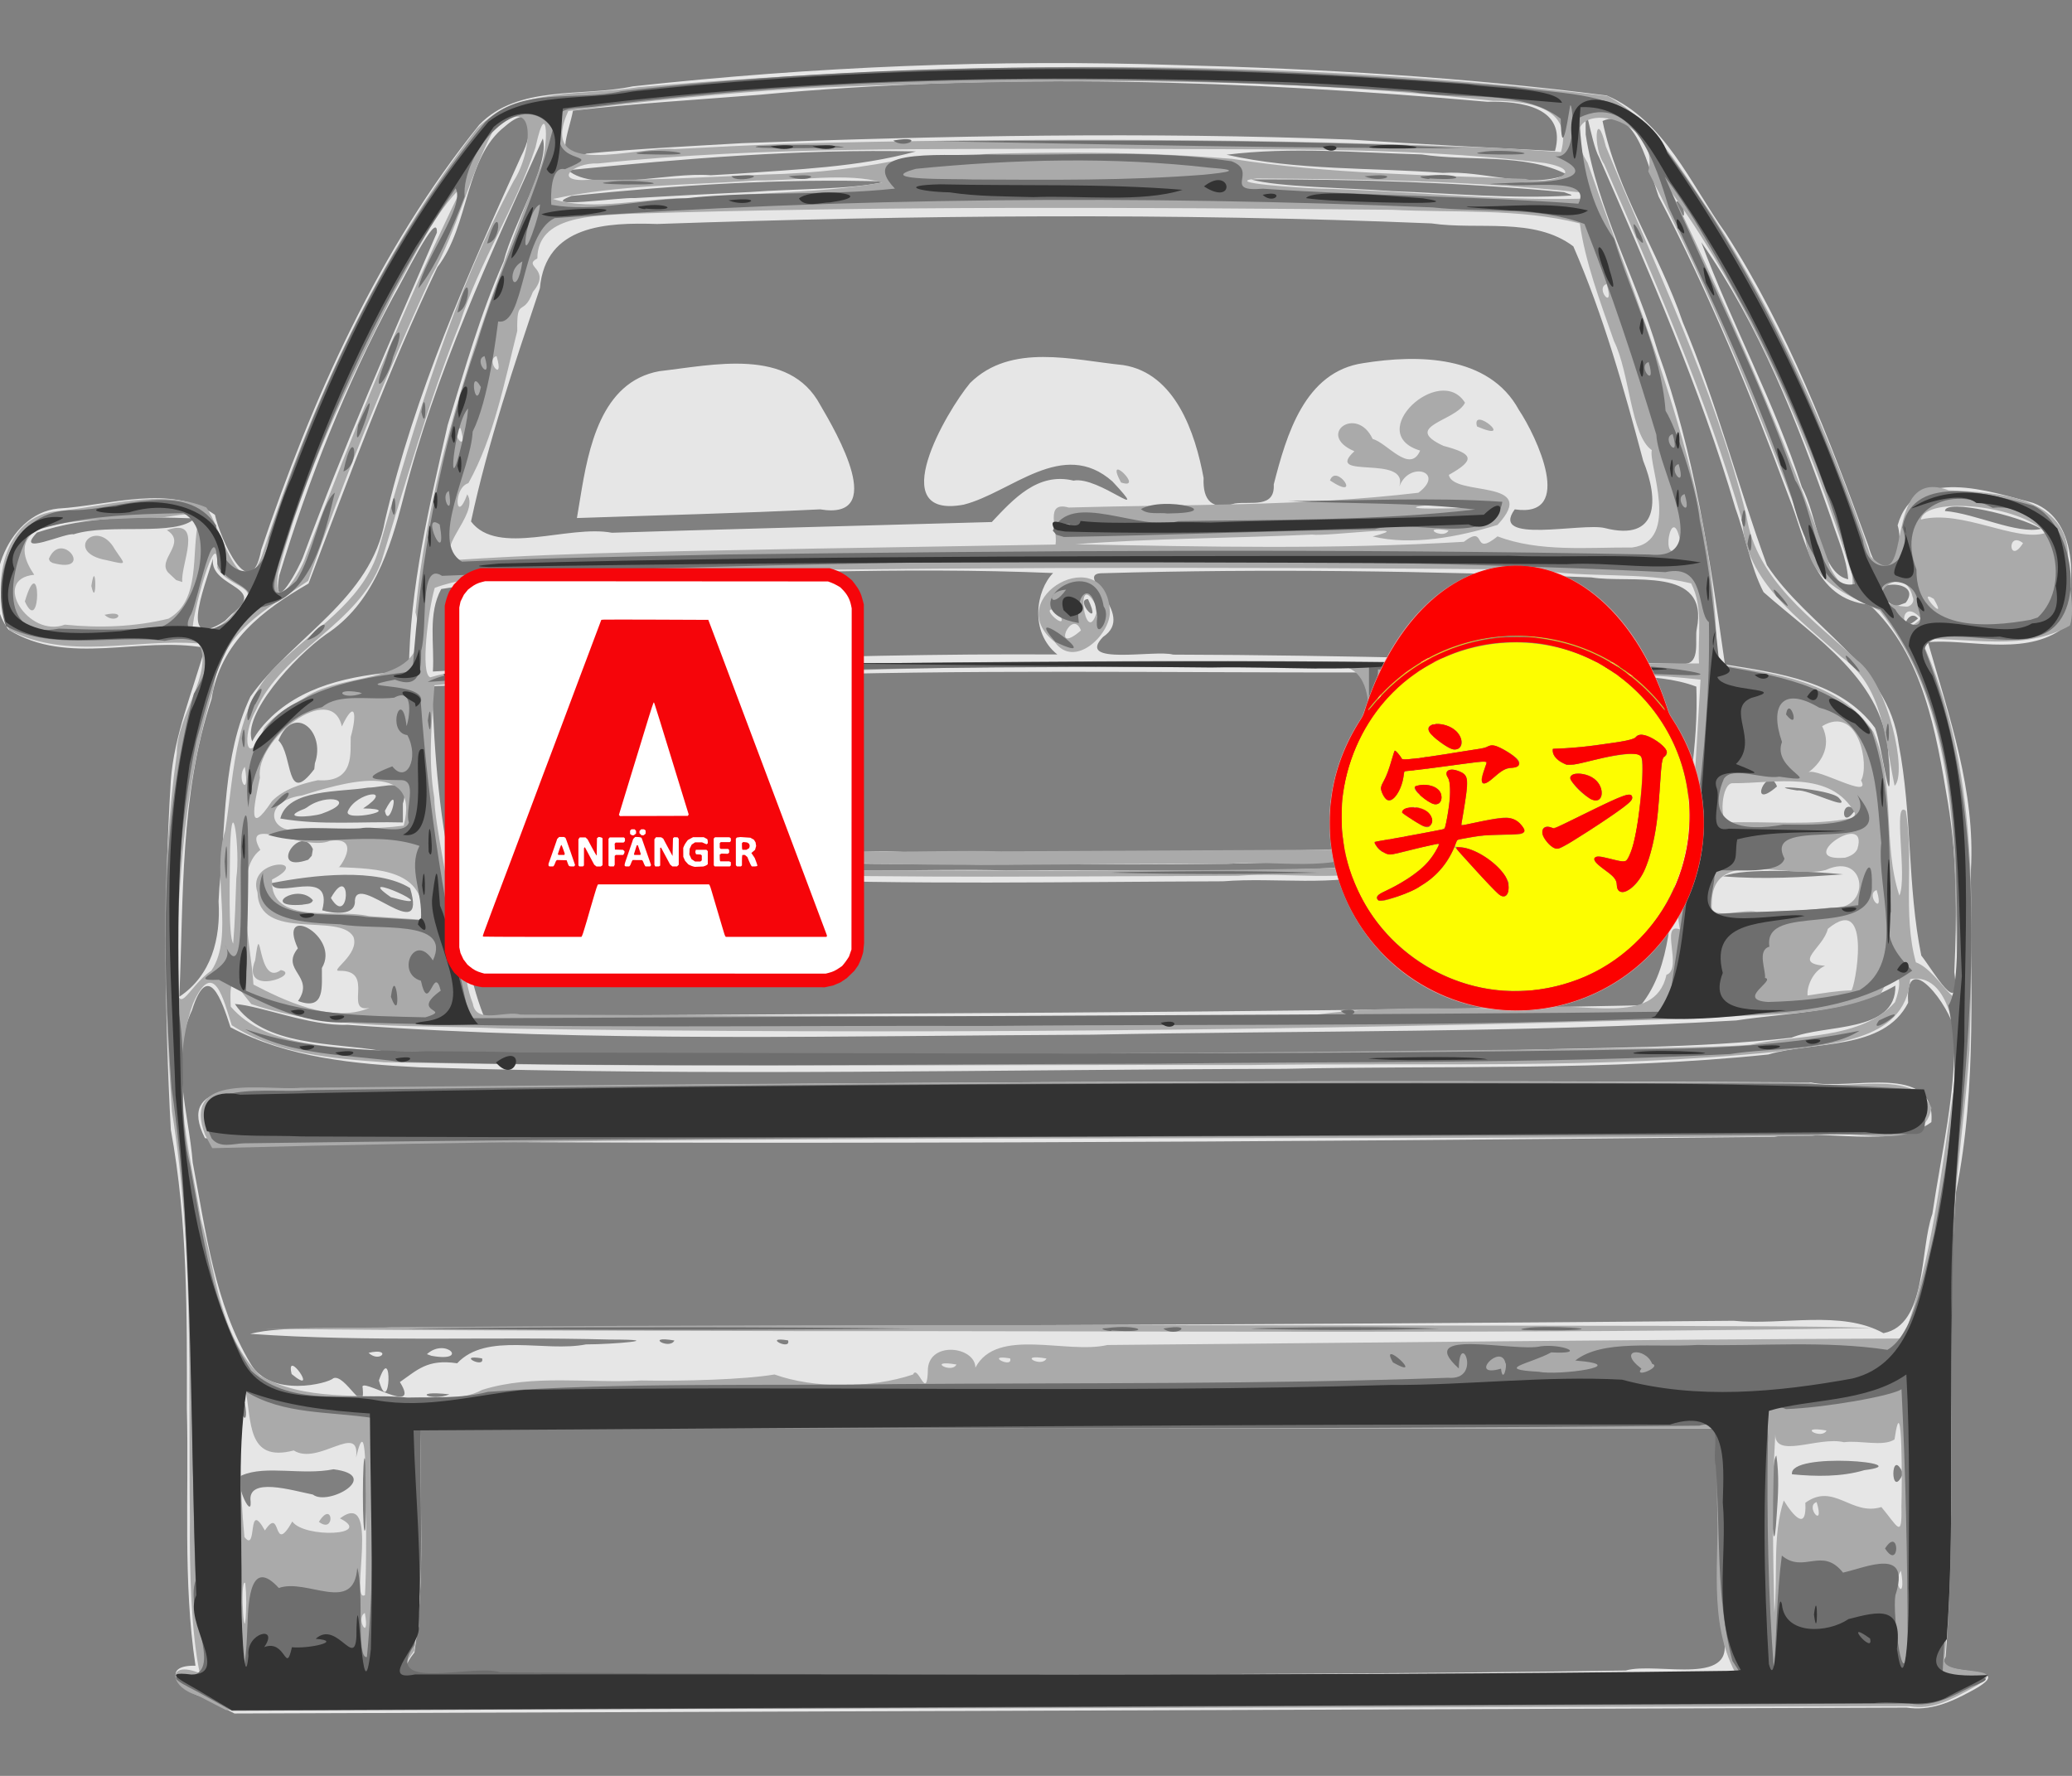 <?xml version="1.0" encoding="UTF-8" standalone="no"?>
<!-- Created with Inkscape (http://www.inkscape.org/) -->

<svg
   version="1.1"
   id="svg1"
   width="350"
   height="300"
   viewBox="0 0 350 300"
   sodipodi:docname="03408.svg"
   xml:space="preserve"
   inkscape:version="1.3.2 (091e20e, 2023-11-25, custom)"
   inkscape:export-filename="03408.png"
   inkscape:export-xdpi="96"
   inkscape:export-ydpi="96"
   xmlns:inkscape="http://www.inkscape.org/namespaces/inkscape"
   xmlns:sodipodi="http://sodipodi.sourceforge.net/DTD/sodipodi-0.dtd"
   xmlns="http://www.w3.org/2000/svg"
   xmlns:svg="http://www.w3.org/2000/svg"><rect x="0" y="0" width="350" height="300" fill="#808080" stroke="none"/><defs
     id="defs1" /><sodipodi:namedview
     id="namedview1"
     pagecolor="#ffffff"
     bordercolor="#666666"
     borderopacity="1.0"
     inkscape:showpageshadow="2"
     inkscape:pageopacity="0.0"
     inkscape:pagecheckerboard="0"
     inkscape:deskcolor="#d1d1d1"
     inkscape:zoom="1.3763531"
     inkscape:cx="122.78826"
     inkscape:cy="233.22503"
     inkscape:window-width="2560"
     inkscape:window-height="1351"
     inkscape:window-x="-9"
     inkscape:window-y="-9"
     inkscape:window-maximized="1"
     inkscape:current-layer="g2" /><g
     inkscape:groupmode="layer"
     inkscape:label="Image"
     id="g1"><g
       id="g2"
       transform="translate(-43.593,17.437)"><g
         id="g9"
         transform="matrix(0.112,0,0,0.112,396.312,104.867)"><g
           id="g2104"
           transform="matrix(9.05,0,0,9.05,-7615.298,-4630.043)"><path
             style="fill:#e6e6e6;fill-opacity:1"
             d="m 527.06,673.733 c -3.872,-1.143 -6.903,-5.305 -0.998,-5.172 -2.122,-14.076 -1.073,-28.554 -1.437,-42.793 0.021,-15.559 0.152,-31.198 -2.675,-46.553 -1.047,-19.328 -1.204,-38.767 -0.005,-58.088 0.541,-7.711 3.65,-14.855 5.682,-22.213 -10.757,-2.001 -22.828,3.136 -32.719,-3.035 -4.987,-6.329 -0.434,-19.294 8.245,-20.176 8.479,-0.482 18.815,-4.199 26.147,1.039 0.891,3.964 5.927,15.388 7.703,5.873 8.487,-25.191 19.563,-50.05 36.347,-70.867 6.474,-6.734 17.153,-4.6 25.572,-6.41 30.136,-3.287 60.463,-4.549 90.765,-3.55 23.913,0.621 47.845,2.008 71.569,5.073 9.646,4.131 13.983,14.813 19.77,22.877 10.427,16.171 17.269,34.213 23.837,52.19 2.141,7.806 6.353,1.496 4.864,-3.429 2.817,-10.073 15.402,-5.628 22.582,-3.739 7.886,2.925 7.192,14.944 4.478,21.247 -6.491,4.279 -15.796,1.329 -22.006,1.969 3.532,12.378 7.911,24.815 7.163,37.892 -0.13,17.913 1.085,36.026 -2.478,53.7 -1.929,25.778 0.301,51.718 -1.733,77.478 -2.397,3.837 13.35,0.894 4.195,5.775 -3.357,1.834 -6.808,3.319 -10.712,2.716 -92.883,0.328 -185.767,0.655 -278.65,0.983 -1.836,-0.928 -3.672,-1.857 -5.507,-2.785 z m 237.364,-4.377 c 5.246,-1.535 19.253,3.067 16.005,-6.261 -0.711,-11.344 -0.648,-22.716 -0.888,-34.076 -71.972,0 -143.943,0 -215.915,0 -0.3,12.438 0.798,25.01 -1.077,37.333 -3.291,4.123 -0.21,4.018 3.582,3.695 66.097,-0.118 132.202,0.312 198.292,-0.69 z M 554.367,634.268 c -0.544,-2.713 -0.544,14.213 -3e-5,11.5 0.203,-3.829 0.203,-7.671 3e-5,-11.5 z m 235.15,-0.75 c -1.258,1.279 -0.629,21.406 0.055,10 0.24,-3.319 0.448,-6.695 -0.055,-10 z m -254.264,7.702 c -0.636,-4.213 6.86,-1.882 10.375,-1.187 2.537,1.999 11.657,-3.183 3.439,-4.212 -5.28,1.052 -11.262,-0.731 -15.274,1.012 -1.527,0.618 1.649,7.554 1.459,4.387 z m 275.375,-4.702 c -2.151,-4.872 -2.151,4.873 0,0 z m -6.431,-0.557 c 9.448,-1.143 -12.655,-3.18 -12.076,0.692 3.972,0.382 8.227,0.457 12.076,-0.692 z M 534.29,624.768 c -1.641,0.818 0.884,5.125 0,0 z m 19.637,-2.5 c -0.774,-2.123 9.899,4.955 6.199,-0.985 2.893,-1.997 4.574,-3.883 9.543,-3.129 4.908,-5.257 14.655,-1.796 21.47,-3.148 4.534,-0.007 13.972,-0.813 3.955,-0.81 -19.966,-0.535 -39.989,0.465 -59.919,-0.95 5.417,-1.399 15.814,-0.721 23.224,-1.057 74.665,-0.281 149.331,-0.427 223.994,-1.119 8.147,0.805 17.957,-1.854 24.973,2.064 7.293,-1.411 5.998,-13.764 8.151,-19.881 1.491,-10.097 3.983,-20.244 3.65,-30.481 -0.468,-3.911 -8.27,-14.26 -7.685,-4.707 -4.086,8.059 -15.711,6.328 -23.313,8.626 -26.742,2.778 -53.709,1.795 -80.554,2.386 -48.096,0.104 -96.215,1.295 -144.296,-0.254 -10.67,-0.542 -21.901,-1.578 -31.421,-6.67 -1.464,-4.533 -3.753,-11.291 -6.413,-2.85 -3.749,7.966 -0.536,17.078 0.118,25.413 2.182,11.4 3.616,23.48 9.694,33.593 3.387,5.651 12.946,3.194 13.723,2.342 1.995,-0.872 5.373,6.68 4.91,1.617 z m 2.701,-1.25 c 2.366,-6.931 1.89,6.688 0,0 z m -14.541,-1.067 c -1.107,-4.588 4.809,3.967 2e-5,2e-5 z m 12.812,-3.538 c 4.006,-0.927 1.989,1.832 0,0 z m 9.729,0.221 c 3.154,-2.864 7.185,1.438 0.752,0.271 l -0.752,-0.271 z m -36.989,-36.006 c -4.96,-9.762 7.973,-7.977 13.834,-8.085 84.577,-1.242 169.171,-1.674 253.756,-1.203 6.353,1.44 20.956,-3.479 20.12,6.627 -6.103,4.526 -17.988,1.047 -26.203,2.443 -84.288,0.88 -168.589,1.376 -252.879,0.601 -2.873,-0.108 -5.775,-0.006 -8.628,-0.383 z m 40.739,42.7 c -6.697,-0.744 -3.093,1.303 0,0 z m 5.438,-5.994 c -4.447,-0.734 0.565,1.823 0,10e-6 z m 32.062,-2.979 c -5.126,-0.884 -0.818,1.641 0,0 z m 18.938,-0.021 c -4.447,-0.734 0.565,1.823 0,10e-6 z m 118.812,-48.314 c 16.137,-0.553 32.383,-0.292 48.421,-2.132 5.444,-2.294 17.487,-0.696 17.301,-8.679 -7.893,4.588 -17.627,4.439 -26.499,5.804 -35.738,2.11 -71.576,1.659 -107.36,2.374 -41.357,0.173 -82.801,1.361 -124.083,-1.645 -6.178,0.263 -14.464,-3.184 -18.779,-3.471 4.772,7.138 16.449,6.412 24.411,7.809 59.982,1.245 119.994,0.732 179.982,0.059 2.202,-0.037 4.405,-0.076 6.607,-0.12 z m 23.335,-7.578 c 5.247,-6.553 4.742,-15.909 6.155,-23.926 1.502,-9.632 3.43,-19.347 3.066,-29.135 -7.098,-2.692 -16.426,-1.286 -24.397,-2.078 -7.059,0.619 -20.117,-4.03 -18.913,7.474 -1.753,8.779 -3.273,18.223 -8.83,25.505 -8.363,2.514 -17.915,0.848 -26.738,1.541 -26.112,0.092 -52.253,0.602 -78.346,-0.415 -5.86,-5.522 -7.083,-14.322 -9.312,-21.778 -2.321,-3.215 0.633,-12.124 -4.566,-11.612 -13.215,-0.051 -26.413,0.748 -39.611,1.317 0.396,11.432 1.27,22.848 3.956,34 1.238,7.06 2.029,14.298 4.702,21.003 64.06,-0.553 128.13,-0.52 192.179,-1.831 l 0.655,-0.065 z m -219.835,-6.174 c 3.2,-5.291 -7.556,-11.01 -4.006,-3.27 -2.999,3.695 2.949,4.588 0.034,8.777 4.621,1.725 3.916,-2.547 3.972,-5.508 z m 270.977,-27.576 c -1.961,-11.646 -4.052,-24.559 -13.074,-32.983 -9.474,-0.875 -10.493,-10.631 -13.384,-17.813 -6.339,-17.112 -13.314,-33.987 -21.746,-50.18 -1.566,-4.423 -3.742,-15.112 -9.35,-12.611 2.41,11.837 9.491,22.129 13.366,33.52 5.577,13.181 9.126,27.106 14.03,40.501 6.751,10.329 20.233,16.529 21.96,29.879 2.261,11.61 1.419,23.619 3.763,35.191 2.029,2.558 6.665,10.839 5.5,2.787 0.448,-9.437 0.494,-18.944 -1.065,-28.291 z m -288.073,14.32 c 1.065,-10.67 0.533,-22.08 5.182,-31.967 7.154,-10.055 20.123,-16.222 22.43,-29.346 4.951,-21.134 13.78,-41.022 22.684,-60.713 2.218,-4.227 2.124,-9.163 -2.699,-4.968 -6.718,5.213 -5.834,16.411 -11.263,23.469 -8.167,17.126 -14.75,35.052 -21.462,52.711 -7.558,4.373 -14.683,9.701 -16.168,19.245 -5.283,16.006 -4.64,32.998 -5.368,49.622 5.352,-3.549 6.916,-9.711 6.54,-15.905 l 0.061,-1.04 0.064,-1.107 z m 22.596,2.005 c 0.371,-4.786 12.207,8.017 9.2,-2.059 -5.456,-3.425 -16.216,-2.197 -23.106,-0.828 0.602,2.899 10.431,-2.895 8.454,4.531 1.594,0.472 5.628,1.093 5.451,-1.643 z m -4,-0.417 c 3.531,-6.291 3.122,5.212 0,0 z m 9.998,-0.13 c -7.189,-4.969 10.342,2.881 0,0 z m -12.998,0.506 c -2.553,-2.997 -8.868,1.304 -1.776,0.756 0.542,-0.143 1.556,-0.025 1.776,-0.756 z m 255,-4.311 c -4.549,-0.458 -16.499,-1.171 -19.985,0.326 6.64,0.57 13.351,0.149 19.985,-0.326 z m -77.206,-2.658 c 4.441,-8.574 7.317,-18.247 8.206,-27.874 1.387,-4.25 -2.73,-2.996 -5.473,-3.116 -4.246,-1.276 -1.968,3.972 -2.527,6.383 -0.254,8.132 0.792,16.498 -1.2,24.417 -21.792,1.672 -43.737,1.047 -65.596,1.221 -12.057,-0.222 -24.183,0.222 -36.185,-0.988 -3.47,-8.499 -2.524,-18.213 -2.974,-27.289 1.22,-4.413 -1.926,-4.027 -5.263,-3.433 -4.763,-0.396 -0.707,7.216 -1.26,9.883 2.1,7.35 3.327,15.865 8.564,21.595 13.63,2.026 27.584,0.789 41.343,1.208 19.777,-0.211 39.598,0.55 59.342,-0.671 1.085,-0.172 2.297,-0.422 3.024,-1.335 z m -177.794,-1.549 c -2.026,-4.553 -7.718,4.184 -0.779,1.77 l 0.59,-0.658 0.189,-1.112 z m 172.875,-0.066 c 4.375,0.56 2.944,-3.639 3.125,-6.517 0,-7.619 0,-15.239 0,-22.858 -33.641,0.051 -67.31,-0.551 -100.928,0.595 -0.697,9.173 -0.231,18.54 1.058,27.649 7.029,2.851 15.428,1.138 23.021,1.719 24.571,-0.046 49.168,0.33 73.723,-0.587 z m -157.875,-7.522 c 1.433,-4.572 -3.074,-2.681 -5.871,-2.65 -4.618,0.766 -13.329,0.182 -14.556,5.142 6.721,1.173 13.622,0.462 20.427,0.655 0,-1.049 0,-2.098 0,-3.147 z m -16,0.647 c 3.388,-2.548 8.77,-1.153 2.436,1.058 -1.886,0.587 -7.231,0.852 -2.805,-0.848 z m 6.844,0.596 c 1.391,-3.163 7.948,-4.041 2.534,-0.435 7.398,0.079 -3.492,2.397 -2.534,0.435 z m 6.156,-0.037 c 2.923,-5.605 0.693,3.63 0,0 z m 245,-0.118 c -2.409,-2.349 -2.477,3.741 0,0 z m -2.679,-2.02 c -1.36,-1.577 -13.832,-2.343 -6.941,-1.246 1.675,-0.298 9.261,3.711 6.941,1.246 z m -10.321,-1.921 c -1.519,-3.951 -5.104,4.419 0,0 z m 18.602,-4.75 c -0.496,-12.873 -12.179,-19.95 -20.847,-27.638 -2.2,-4.234 -3.006,-9.385 -4.684,-13.965 -5.888,-20.116 -14.36,-39.292 -22.702,-58.466 -1.541,-2.754 -2.367,-11.45 -2.254,-3.844 1.949,12.632 8.432,24.018 12.04,36.22 6.093,16.797 8.658,34.505 11.169,52.107 8.939,1.45 19.297,2.808 25.007,10.569 1.268,3.265 2.727,15.852 2.396,6.171 l -0.125,-1.155 z m -262.269,0.896 c 1.883,-5.375 -3.542,-10.034 -6.074,-3.81 2.469,2.364 1.173,11.125 5.973,4.776 l 0.101,-0.966 z m -7.193,-7.803 c 6.173,-5.764 14.778,-7.018 22.859,-7.628 0.134,-13.844 3.416,-27.482 6.455,-40.926 2.833,-9.212 5.423,-18.475 9.334,-27.289 1.562,-6.314 7.74,-16.212 6.532,-20.5 -8.804,19.575 -17.94,39.119 -23.27,60.006 -2.206,8.545 -5.057,17.569 -12.885,22.661 -5.308,3.772 -14.032,13.42 -12.28,17.834 0.8,-1.58 1.985,-2.939 3.255,-4.157 z m 72.359,-9.356 c 19.514,-0.617 39.035,-1.107 58.56,-0.986 -4.684,-3.757 -3.534,-10.701 -0.701,-13.57 -25.351,-1.062 -50.785,0.151 -76.147,0.863 -8.604,0.504 -17.313,0.401 -25.822,1.799 -2.27,4.157 -1.102,9.179 -1.39,13.754 15.15,-0.97 30.331,-1.315 45.5,-1.859 z m 165.122,-5.22 c 2.162,-10.689 -11.084,-7.528 -17.555,-8.61 -27.094,-1.069 -54.242,-1.479 -81.346,-0.698 -5.461,-0.094 5.81,6.732 -0.04,10.62 -4.698,4.864 8.72,2.091 11.677,2.948 28.388,0.063 56.763,0.972 85.142,1.551 2.822,-0.03 1.765,-4.072 2.122,-5.813 z M 532.144,493.268 c 6.589,-4.972 -5.22,-4.262 -2.888,-10.314 -0.792,3.846 -6.825,17.118 1.705,11.477 l 1.183,-1.163 z m 280.977,0.761 c -1.557,-1.986 -3.583,3.093 0,-1e-5 z m -138.324,-3.243 c -2.399,0.071 2.536,5.394 0,0 z m 136.275,0.615 c 3.459,-4.526 -9.549,-3.646 -1.862,0.529 l 0.69,-0.092 1.171,-0.437 z m -267.034,-7.774 c 6.733,-18.238 14.544,-36.057 22.25,-53.908 0.208,-4.189 -5.692,8.075 -7.332,10.798 -7.899,14.729 -14.094,30.401 -18.942,46.377 -1.221,7.252 3.512,-1.715 4.025,-3.266 z m 254.58,-6.359 c -5.585,-15.974 -11.903,-32.052 -21.613,-45.959 5.127,13.76 12.24,26.79 16.761,40.829 2.584,4.592 3.041,14.412 7.721,15.349 -0.249,-3.547 -1.811,-6.862 -2.868,-10.218 z m -292.875,2.728 c 5.971,-1.911 17.059,0.437 20.194,-2.651 -8.732,-0.325 -17.931,-0.465 -26.289,2.361 -3.87,4.082 4.733,-0.023 6.095,0.289 z m 113.704,-0.964 c 13.106,-0.361 26.212,-0.723 39.318,-1.084 3.62,-3.85 7.676,-8.341 13.622,-6.903 4.238,-0.81 13.295,7.448 6.496,0.148 -8.295,-7.338 -16.852,1.849 -24.812,3.863 -13.367,2.465 -2.905,-15.5 1.082,-20.282 6.823,-6.723 17.083,-3.837 25.526,-2.981 8.652,1.361 11.994,11.266 13.385,18.805 -0.164,3.822 1.433,5.417 5.207,4.255 2.703,-0.384 6.709,0.85 6.483,-3.172 2.107,-8.2 5.133,-18.808 14.942,-20.219 9.036,-1.445 20.919,-1.391 25.912,7.799 2.927,4.369 9.421,18.086 -0.69,16.575 -4.283,5.877 11.211,2.184 15.002,3.114 9.095,2.324 9.004,-4.781 6.407,-11.197 -3.222,-12.098 -6.65,-24.27 -11.643,-35.747 -6.552,-4.96 -15.859,-2.676 -23.641,-3.828 -42.984,-1.784 -86.053,-1.383 -129.042,0.096 -8.378,-0.265 -18.594,0.116 -19.544,10.712 -4.282,12.803 -8.646,25.658 -11.478,38.868 4.431,5.876 16.198,0.501 23.482,1.88 7.994,-0.25 15.989,-0.482 23.984,-0.702 z m -29.258,-5.133 c 1.343,-8.207 3.426,-19.299 13.147,-21.088 8.889,-1.005 21.636,-4.059 26.835,5.613 2.786,4.744 11.219,19.285 -0.013,17.412 -13.504,0.658 -27.02,0.983 -40.531,1.446 0.187,-1.127 0.375,-2.255 0.562,-3.382 z m 243.44,5.186 c -3.664,-2.218 -15.994,-5.073 -16.013,-2.975 5.038,0.414 12.065,3.932 16.013,2.975 z m -59.655,-53.611 c -2.846,-3.668 0.941,4.513 0,0 z M 618.613,422.943 c 7.325,-0.571 16.556,-0.352 22.594,-1.746 -17.493,-0.55 -35.064,0.611 -52.47,2.397 -5.991,2.26 8.248,0.203 10.535,0.362 6.445,-0.375 12.892,-0.707 19.341,-1.013 z m 135.502,0.018 c -17.323,-1.642 -34.782,-2.163 -52.184,-2.121 4.581,1.313 16.094,1.39 23.523,1.962 9.959,0.365 19.984,1.338 29.915,0.734 l -0.087,-0.148 -1.167,-0.427 z m -137.991,-3.05 c 10.045,-0.745 20.237,-1.055 30.005,-3.726 -19.374,-0.441 -38.751,1.212 -57.986,3.123 4.438,3.851 16.635,0.255 23.799,0.843 1.394,-0.079 2.789,-0.159 4.183,-0.24 z m 138.505,0.126 c -6.896,-3.594 -16.361,-2.141 -24.24,-3.356 -10.8,-0.305 -21.775,-1.29 -32.492,0.05 11.696,2.653 24.071,2.116 36.053,3.03 6.874,-0.447 14.156,2.764 20.679,0.276 z m -137.5,-5.229 c 33.762,-1.257 67.6,-1.895 101.368,-0.599 11.37,0.755 22.752,1.321 34.132,1.905 1.963,-7.248 -5.542,-8.369 -11.295,-8.208 -40.345,-3.568 -81.001,-4.936 -121.385,-1.158 -10.33,0.832 -20.688,1.421 -30.981,2.64 -0.581,3.438 -3.603,9.67 2.294,7.15 8.602,-0.818 17.242,-1.224 25.867,-1.73 z m 65.693,0.463 c -7.379,-0.134 -22.679,-0.322 -25.208,0.224 9.362,0.076 18.738,0.244 28.093,-0.102 -0.959,-0.084 -1.923,-0.09 -2.885,-0.122 z"
             id="path2112"
             sodipodi:nodetypes="cccccccccccccccccccccccccccccccccccccccccccccccccccccccccccccccccccccccccccccccccccccccccccccccccccccccccccccccccccccccccccccccccccccccccccccccccccccccccccccccccccccccccccccccccccccccccccccccccccccccccccccccccccccccccccccccccccccccccccccccccccccccccccccccccccccccccccccccccccccccccccccccccccccccccccccccccccccccccccccccccccccccccccccccccccccccccccccccc" /><path
             style="fill:#aaaaaa;fill-opacity:1"
             d="m 526.328,673.469 c -4.617,-1.27 -5.161,-5.963 0.44,-3.669 -1.433,-6.857 -1.716,-17.301 -1.636,-25.621 -0.267,-22.688 0.643,-45.507 -2.993,-67.994 -1.335,-19.839 -1.96,-39.927 0.812,-59.666 -0.111,-6.132 6.366,-13.736 3.606,-18.331 -10.405,-0.872 -21.76,2.918 -31.524,-2.249 -3.246,-6.971 -1.142,-19.271 8.311,-19.837 7.995,-0.754 16.804,-3.76 24.496,-0.6 2.387,2.993 5.7,17.184 9.239,8.179 8.234,-25.391 19.436,-50.179 35.907,-71.333 6.952,-7.033 17.887,-5.367 26.849,-6.876 53.716,-4.562 107.954,-4.863 161.541,1.465 7.907,4.242 12.485,12.768 17.507,19.949 11.304,17.654 19.695,36.995 26.367,56.812 7.46,7.488 1.536,-15.362 12.993,-11.031 7.808,0.315 20.158,0.928 19.882,11.535 -0.12,3.455 1.301,8.007 0.313,10.998 -7.624,4.346 -16.536,2.004 -24.81,2.255 9.778,21.416 8.692,45.585 8.072,68.562 -0.939,13.907 -3.448,27.692 -2.978,41.692 -0.459,19.78 0.655,39.667 -1.129,59.374 -1.46,3.794 12.917,0.742 4.19,5.413 -3.164,1.741 -6.342,3.476 -10.074,2.811 -93.527,0.213 -187.054,0.426 -280.581,0.639 -1.6,-0.826 -3.2,-1.653 -4.8,-2.479 z m 256.3,-3.836 c -4.533,-8.679 -2.522,-18.835 -2.996,-28.274 -0.001,-4.113 -0.003,-8.227 -0.004,-12.34 -72,0 -144,0 -216,0 -0.321,12.348 0.872,24.852 -1.116,37.069 -3.219,4.128 -0.592,4.369 3.466,3.931 72.216,-0.097 144.439,0.273 216.65,-0.386 z m 8.122,-28.614 c 1.6,2.586 3.854,5.194 3.599,0.381 4.765,-3.444 7.67,2.267 12.668,0.712 2.716,3.214 3.469,5.505 3.34,-0.139 0.11,-2.944 0.216,-20.515 -1.147,-11.132 -1.864,1.268 -5.798,0.102 -8.429,0.469 -4.29,-1.053 -11.865,3.036 -11.425,-1.648 -0.586,9.991 -0.406,20.027 -0.175,30.026 0.623,-6.161 -0.368,-12.759 1.569,-18.669 z m -256.398,13.75 c -1.024,-0.93 0.002,13.071 0.166,3.25 l -0.042,-1.732 -0.125,-1.518 z m 19.939,5 c -1.641,0.818 0.884,5.125 0,0 z m 0.188,-17.5 c -0.134,-3.731 0.224,-16.477 -1.653,-8.4 0.715,-6.055 -6.302,1.423 -10.386,-1.186 -7.972,2.086 -6.951,-5.105 -8.089,-10.276 -1.158,8.107 -0.886,16.524 -0.138,24.695 2.245,2.878 0.377,-6.527 3.416,-1.083 2.853,-4.308 1.213,4.423 4.569,-1.494 1.976,2.806 13.652,2.354 7.941,-0.522 6.889,-5.146 1.506,14.42 4.172,12.774 0.238,-4.831 0.195,-9.672 0.168,-14.507 z m -7.85,2.309 c 2.371,-3.809 2.774,2.145 0,0 z m 263.656,8.172 c -1.603,2.019 0.977,5.63 0,0 z m -14.052,-11.46 c -2.053,0.636 1.433,4.767 0,0 z m 1.646,-11.933 c -5.126,-0.884 -0.818,1.641 0,0 z m -224.037,-6.774 c 8.466,-2.655 17.724,-1.053 26.507,-1.564 6.97,0.133 17.187,-0.145 22.204,-0.999 6.596,2.37 16.149,2.336 23.096,0 0.82,-1.852 2.362,4.931 2.476,-1.021 0.413,-4.573 7.867,-3.619 7.912,-0.126 3.597,-6.809 15.201,-2.187 21.995,-3.766 44.216,-0.389 88.43,-0.919 132.647,-1.087 4.717,-13.031 6.228,-27.017 8.26,-40.664 1.476,-5.974 0.399,-20.595 -7.113,-19.216 -0.828,10.849 -14.192,10.657 -22.235,12.081 -29.278,2.964 -58.784,1.786 -88.164,2.232 -47.976,-0.133 -95.963,0.512 -143.93,-0.474 -8.621,-0.6 -17.984,-1.397 -25.391,-6.164 -1.318,-3.988 -2.94,-11.529 -6.47,-3.587 -4.123,11.596 -0.643,24.211 1.33,35.924 2.518,8.794 2.993,19.288 9.851,26.035 7.386,4.302 16.507,3.048 24.73,3.737 4.055,-0.168 8.58,0.656 12.297,-1.341 z m -36.713,-10.198 c 77.695,-0.884 155.405,-0.552 233.106,-0.47 11.798,0.096 23.603,-0.023 35.394,0.355 -59.656,1.027 -119.343,0.474 -179.011,0.522 -29.829,-0.116 -59.664,-0.028 -89.489,-0.407 z m -9.474,-32.317 c -4,-10.465 9.911,-7.316 15.889,-7.831 83.784,-0.848 167.578,-1.347 251.365,-0.868 6.277,1.591 17.431,-2.503 20.465,4.227 -1.456,7.99 -13.814,3.06 -19.885,4.688 -88.877,0.775 -177.779,-0.359 -266.637,2.018 -0.399,-0.745 -0.797,-1.49 -1.196,-2.235 z m 125.224,38.289 c -5.126,-0.884 -0.818,1.641 0,0 z m 8.938,-1.021 c -4.447,-0.734 0.565,1.823 0,10e-6 z m 6.062,0.021 c -5.126,-0.884 -0.818,1.641 0,0 z m 117.25,-52.286 c 7.996,-1.765 18.564,-0.823 24.159,-7.105 1.816,-4.87 -0.184,-6.051 -2.394,-1.37 -9.694,4.187 -20.744,3.176 -31.081,4.124 -66.21,2.021 -132.477,2.645 -198.712,1.636 -13.942,-0.674 -28.307,0.408 -41.738,-4.062 -2.761,-3.392 -3.724,-5.467 -3.425,0.412 5.986,7.015 18.079,6.615 26.986,7.575 71.127,0.702 142.268,0.277 213.39,-0.742 4.272,-0.118 8.552,-0.142 12.815,-0.47 z m -72,-5.052 c 12.079,-1.708 24.606,-0.68 36.863,-1.016 6.692,-1.393 19.318,3.236 21.211,-5.601 2.786,-0.905 -1.178,-8.857 2.23,-7.562 -1.449,-7.973 2.335,-11.139 2.085,-19.751 0.544,-7.286 0.927,-14.583 1.365,-21.876 -14.53,-1.642 -29.169,-0.979 -43.754,-0.694 -0.65,11.016 -3.018,22.075 -8.153,31.901 -7.545,2.706 -16.898,0.789 -25.17,1.491 -27.367,0.051 -54.755,0.447 -82.109,-0.35 -5.975,-9.932 -7.632,-21.766 -9.711,-33.042 -14.039,0.307 -28.115,0.174 -42.097,1.631 -0.483,6.233 -1.069,12.703 -0.03,18.746 0.064,4.357 2.427,14.628 3.274,21.215 2.225,4.179 1.236,8.19 3.157,13.117 0.552,3.459 5.373,1.09 7.935,1.806 43.779,0.155 87.567,0.411 131.337,0.661 -0.397,-0.328 1.879,0.08 1.568,-0.678 z m -158.062,-1.1 c -4.416,0.878 1.045,-6.286 -5.009,-6.177 -1.792,0.12 3.375,-2.716 2.335,-5.634 -2.223,-4.183 -15.761,0.889 -15.998,-7.421 -1.983,-5.765 9.503,-5.791 2.417,-2.147 -0.362,7.713 10.975,4.776 16.172,6.095 2.979,0.199 5.958,0.397 8.937,0.595 0.567,-8.418 -7.427,-8.473 -14.008,-8.767 -0.171,0.592 4.178,-5.186 -1.435,-4.387 -4.285,1.862 -15.077,-4.553 -11.611,1.52 -4.737,3.494 -1.504,15.868 -1.147,22.439 4.914,2.541 13.079,6.559 19.346,3.883 z m -19.057,-7.94 c 1.033,-7.99 0.314,4.612 4.274,1.638 3.582,0.726 -6.801,4.627 -4.274,-1.638 z M 528.711,552.707 c 3.92,-5.803 -0.091,-15.92 2.294,-23.294 1.606,-9.977 1.417,-21.883 9.999,-28.836 6.049,-5.631 13.679,-10.216 15.814,-18.866 5.93,-20.718 12.117,-41.55 22.3,-60.666 3.09,-4.684 4.116,-15.7 -3.591,-8.034 -3.907,7.562 -5.889,16.382 -10.165,23.995 -7.645,16.556 -14.468,33.609 -20.522,50.743 -6.821,4.716 -14.587,8.444 -15.811,18.092 -4.721,15.211 -5.765,31.339 -6.191,47.173 0.157,8.635 1.737,2.522 5.872,-0.305 z m 290.675,-11.939 c -0.36,-16.559 -2.04,-34.576 -12.636,-48.036 -5.768,-2.902 -11.81,-4.727 -12.478,-12.703 -7.548,-20.639 -16.089,-40.975 -26.106,-60.514 2.482,-9.894 -17.371,-13.221 -10.102,-1.449 9.418,27.129 21.519,54.331 21.563,83.562 9.346,1.57 20.429,2.752 26.063,11.306 3.781,8.592 1.456,18.542 4.33,27.275 1.39,-3.14 -1.182,-16.138 1.068,-14.129 1.407,8.336 -0.566,17.148 1.682,25.246 4.301,1.611 7.769,10.985 6.841,1.625 -0.015,-4.062 -0.107,-8.123 -0.226,-12.183 z m -10.161,-18.857 c -1.627,-7.615 -1.82,-16.541 -8.893,-21.497 -6.889,-6.284 -15.945,-12.464 -16.504,-22.671 -5.963,-20.448 -14.506,-39.994 -23.018,-59.468 -1.963,-2.702 -1.385,-9.789 0.284,-2.945 8.285,20.338 18.101,40.166 23.438,61.586 1.685,10.804 11.011,17.156 18.425,24.05 5.206,3.838 8.452,18.898 6.268,20.947 z m -7.223,34.092 c 0.544,0.02 3.721,-16.574 -3.903,-10.256 -0.801,3.28 -6.013,5.707 -0.472,6.164 -2.129,0.938 -3.069,3.595 -2.905,4.948 2.416,-0.36 4.832,-0.792 7.28,-0.856 z M 532.868,537.268 c 0.669,-4.532 -0.73,-15.244 -1.045,-4.837 -0.011,4.552 -0.344,14.465 0.523,15.771 0.3,-3.637 0.389,-7.288 0.522,-10.934 z m 265.76,4.926 c 6.717,0.73 6.109,-9.446 -0.866,-6.258 -6.364,1.678 -19.145,-4.123 -19.008,5.753 -0.436,2.828 5.335,0.588 7.545,1.255 4.116,-0.074 8.243,-0.225 12.329,-0.75 z m 7.604,-2.905 c -2.053,0.636 1.433,4.767 0,0 z m -82.389,-5.021 c 4.513,-8.715 7.544,-18.645 7.785,-28.515 1.334,-4.459 -3.574,-2.208 -6.209,-2.401 -4.101,-0.735 -1.528,4.592 -2.127,7.038 -0.134,7.261 1.23,14.762 -0.492,21.824 -7.18,4.451 -16.705,1.878 -24.887,2.745 -24.178,-0.23 -48.408,0.763 -72.553,-0.646 -10.577,0.078 -5.597,-12.537 -7.189,-19.189 -0.255,-4.037 -0.561,-8.071 -0.842,-12.107 -2.369,0.375 -6.38,-0.703 -7.829,0.487 0.848,11.342 3.916,22.369 9.045,32.513 33.492,-0.169 66.998,0.428 100.477,-0.482 1.587,-0.256 3.57,-0.042 4.821,-1.268 z m 79.178,-1.832 c 2.042,-6.718 -10.916,2.177 -2.068,1.457 0.814,-0.22 1.704,-0.633 2.068,-1.457 z m -81.615,-14.342 c 0.098,-6.902 2.332,-18.856 -8.652,-15.724 -31.088,-0.543 -62.209,-0.589 -93.27,0.965 0.68,9.484 0.395,19.121 2.399,28.441 12.637,1.9 25.658,0.729 38.451,1.051 20.265,-0.087 40.529,-0.208 60.794,-0.311 0.093,-4.808 0.186,-9.616 0.279,-14.423 z m -160.642,10.454 c 2.969,-11.388 -10.93,-6.875 -16.99,-5.018 -7.253,1.006 -5.322,7.531 1.518,5.454 5.149,-0.02 10.358,0.238 15.472,-0.435 z m -14.323,-7.571 c 6.301,0.463 5.365,-4.805 5.494,-7.212 1.075,-3.793 0.725,-6.39 -1.484,-1.748 -1.716,-7.715 -14.533,2.258 -13.651,8.547 -1.055,4.863 -2.103,10.074 2.01,3.897 2.029,-2.048 4.9,-2.869 7.631,-3.484 z m 256.187,5.525 c -4.026,-7.381 -13.387,-4.963 -20.379,-5.025 -1.908,-0.09 -2.286,6.475 -0.766,6.54 6.898,-0.228 13.931,0.609 20.712,-0.746 l 0.335,-0.342 0.097,-0.427 z M 534.284,518.749 c -1.603,2.019 0.977,5.63 0,0 z m 269.344,2.269 c 1.473,-2.475 -0.409,-12.717 -6.48,-9.048 1.797,3.584 -0.53,6.437 -2.296,7.685 1.49,-0.805 10.645,4.673 8.776,1.363 z m -259.5,-13.699 c 6.914,-5.003 22.096,-1.361 18.597,-14.328 2.418,-25.51 11.345,-49.831 20.54,-73.555 1.856,-3.482 1.475,-13.278 -0.541,-3.917 -3.355,10.114 -9.38,19.104 -12.598,29.314 -5.174,12.949 -8.98,26.377 -13.076,39.674 -3.878,10.685 -16.342,14.572 -20.949,24.875 -2.472,4.317 -1.462,10.112 1.414,2.864 1.751,-2.166 4.2,-3.615 6.613,-4.925 z m 30.306,-4.962 c 61.162,-1.303 122.349,-0.695 183.523,-0.839 6.224,0 12.447,0 18.671,0 -0.258,-4.44 0.791,-9.271 -1.314,-13.346 -8.423,-2.049 -17.321,-0.79 -25.799,-2.295 -53.393,-0.498 -106.804,-0.407 -160.19,0.638 -7.743,0.745 -16.121,-0.302 -23.391,2.405 -1.057,3.562 -2.465,14.457 -0.727,14.904 2.987,-0.907 6.135,-1.157 9.228,-1.466 z m 94.829,-4.412 c -9.355,-7.368 8.647,-17.217 9.193,-4.99 -0.028,3.909 -5.969,9.481 -9.193,4.99 z m 4.365,-1.927 c -1.519,-3.951 -5.105,4.419 0,0 z m -3.817,-3.217 c -4.183,-1.576 2.607,4.481 0,0 z m 6.242,-1.116 c -3.511,-6.122 -1.745,7.287 0.148,1.481 l -0.148,-1.481 z m -154.483,2.368 c 5.45,-3.083 3.736,-10.855 4.989,-16.301 -0.328,-2.312 -5.511,-0.085 -7.729,-0.629 -6.289,0.484 -12.834,0.125 -18.863,1.938 -4.143,2.425 -1.867,6.048 -0.781,7.676 -7.234,0.693 -0.949,10.617 5.105,8.314 5.748,0.585 11.654,0.385 17.279,-0.998 z m -10.672,-0.64 c 4.006,-0.927 1.989,1.832 0,0 z m -13.271,-2.229 c 2.699,-9.135 2.761,6.102 0,0 z m 11.079,-2.583 c 0.813,-5.263 0.944,4.227 0,0 z m 12.793,-2.246 c -1.888,-2.191 3.248,-4.908 -0.205,-7.055 6.349,-2.268 2.193,5.925 2.575,8.647 l -1.03,-0.329 z m -19.872,-2.278 c 2.138,-5.03 7.759,2.645 0.59,0.68 l -0.429,-0.285 -0.16,-0.395 z m 9.571,0.217 c -7.225,-1.307 -1.606,-7.249 1.429,-1.792 1.709,2.592 2.325,2.653 -1.429,1.792 z m 21.578,8.405 c 5.34,-4.058 -1.234,-3.614 -3.07,-7.127 0.197,-8.695 -4.651,9.397 -4.043,10.28 2.88,0.831 5.481,-0.925 7.113,-3.154 z m 280.852,1.319 c -3.747,-4.098 -3.747,4.098 0,0 z m 2.124,-3.267 c -3.252,-1.986 2.693,4.63 0,0 z m -3.517,-0.315 c -1.41,-6.353 -10.006,1.078 -1.241,1.598 0.895,0.151 1.653,-0.835 1.241,-1.598 z m -267.823,-6.711 c 7.964,-20.91 16.371,-41.698 26.184,-61.798 -4.719,4.414 -7.934,11.649 -11.345,17.574 -7.597,15.114 -15.183,30.488 -19.421,46.928 -1.069,7.996 4.065,-0.741 4.582,-2.704 z m 257.711,3.043 c -7.001,-22.389 -16.356,-44.45 -29.967,-63.619 9.677,20.058 18.598,40.515 26.08,61.508 0.168,1.82 4.725,7.455 3.887,2.111 z m -172.364,-4.403 c 13.21,-0.222 26.42,-0.445 39.63,-0.667 0.438,-2.332 -1.956,-7.327 2.195,-6.168 19.429,-0.55 38.959,-0.166 58.277,-2.462 4.608,-3.437 -1.523,-5.406 -3.168,-1.049 1.625,-5.467 -12.777,-1.007 -7.493,-5.87 -6.473,-2.735 0.362,-7.776 3.042,-2.043 2.363,0.59 6.203,5.898 7.913,1.937 -9.458,-2.878 3.286,-14.651 7.475,-7.987 -1.428,3.076 -10.686,3.912 -3.59,7.198 5.019,1.326 5.373,2.322 0.9,4.835 0.664,3.692 15.32,0.536 8.12,8.335 -6.505,2.02 -14.378,3.497 -20.818,1.925 8.187,-2.117 -7.613,0.048 -10.104,-0.311 -13.137,0.613 -26.308,0.61 -39.423,1.611 21.556,0.424 43.191,0.879 64.724,-0.407 3.98,-3.069 1.167,2.682 5.62,-0.907 6.917,2.649 15.003,1.812 22.416,1.856 8.173,-1.013 2.652,-13.989 3.291,-16.226 -3.523,-2.433 -3.665,-12.87 -6.307,-18.173 -2.309,-6.572 -4.826,-13.297 -5.693,-19.617 -10.124,-2.554 -20.919,-1.739 -31.331,-2.268 -42.352,-0.396 -84.73,-0.658 -127.067,0.671 -6.075,0.38 -15.3,0.285 -15.331,7.439 -2.631,1.364 2.52,1.664 -0.746,5.578 -1.613,4.344 -2.711,0.604 -2.601,6.496 -2.142,8.561 -3.887,17.707 -8.142,25.375 -2.647,0.811 -2.097,7.127 -0.191,1.859 2.204,3.433 -6.381,9.791 -1.256,10.905 19.857,-1.309 39.77,-1.437 59.66,-1.867 z m 50.537,-11.013 c -2.926,-5.481 4.141,1.398 0,0 z m 34.833,-0.333 c 1.044,-2.992 5.541,3.653 0,-10e-6 z m 24.5,-9 c -0.998,-3.622 6.664,2.858 0,-10e-6 z m 33.985,19.75 c -1.428,-8.53 -3.872,4.655 10e-6,-10e-6 z m 57.015,-0.309 c -2.774,-2.145 -2.371,3.809 0,0 z m 3.758,-1.691 c -4.188,-4.681 -20.024,-6.196 -20.784,-2.234 6.835,-1.739 15.831,3.839 20.784,2.234 z m -99.508,-0.412 c -5.125,-0.884 -0.818,1.641 0,0 z m 1.478,-4.068 c -3.99,-0.662 -11.407,0.525 -3.228,0.402 0.08,-0.004 6.599,3.7e-4 3.228,-0.402 z M 570.232,462.289 c -2.053,0.636 1.433,4.767 0,0 z m 6,-12 c -2.053,0.636 1.433,4.767 0,0 z m 185,-12 c -2.053,0.636 1.433,4.767 0,0 z m -152.604,-14.316 c 10.608,-1.001 21.395,-0.762 31.889,-2.594 -5.76,-1.761 -14.209,-0.26 -20.949,-0.358 -11.306,0.796 -22.88,0.671 -33.939,3.082 6.823,2.21 15.632,-0.316 23,-0.13 z m 147.878,-0.998 c -17.76,-1.895 -35.708,-2.161 -53.571,-2.291 -6.255,0.75 7.657,1.579 9.996,1.671 14.662,0.352 29.336,2.054 43.984,1.707 1.043,-0.055 -0.112,-1.159 -0.41,-1.088 z m -135.538,-2.943 c 8.34,-0.192 16.619,-1.107 24.702,-2.928 17.671,-0.886 35.449,-1.135 53.092,0.307 16.147,2.552 32.616,2.671 48.937,3.354 3.797,1.116 10.879,-1.258 3.221,-2.653 -24.349,-2.975 -48.985,-2.051 -73.471,-2.425 -28.086,0.255 -56.291,-0.45 -84.26,2.499 -4.354,-0.189 -7.804,3.249 -1.384,2.712 9.726,0.154 19.449,-0.439 29.163,-0.865 z m 3.159,-5.119 c 40.071,-1.042 80.2,-0.937 120.25,0.755 3.083,0.209 6.167,0.418 9.25,0.627 2.057,-7.415 -5.369,-8.573 -11.325,-8.547 -38.351,-4.259 -77.067,-3.708 -115.56,-2.057 -12.871,0.841 -25.8,2.078 -38.549,3.749 -5.324,11.668 11.476,5.785 17.728,6.351 6.067,-0.324 12.136,-0.613 18.206,-0.878 z"
             id="path2110"
             sodipodi:nodetypes="ccccccccccccccccccccccccccccccccccccccccccccccccccccccccccccccccccccccccccccccccccccccccccccccccccccccccccccccccccccccccccccccccccccccccccccccccccccccccccccccccccccccccccccccccccccccccccccccccccccccccccccccccccccccccccccccccccccccccccccccccccccccccccccccccccccccccccccccccccccccccccccccccccccccccccccccccccccccccccccccccccccccccccccccccccccccccccccccccccccccccccccccccccccccccccccccccccccccccccccccccccc" /><path
             style="fill:#6e6e6e;fill-opacity:1"
             d="m 527.128,673.301 c -2.527,-1.438 -7.316,-3.345 -1.684,-3.094 5.11,-1.157 -1.147,-10.89 0.634,-15.821 -0.955,-27.386 -0.043,-54.927 -4.007,-82.121 -1.537,-21.873 -1.969,-44.37 3.726,-65.715 3.712,-5.757 2.658,-10.389 -4.85,-8.802 -8.707,-1.065 -18.539,1.728 -26.478,-2.436 -2.765,-8.16 1.285,-19.621 11.412,-19.336 7.558,-0.1 18.579,-5.117 23.619,2.547 -0.167,7.774 7.674,11.463 8.833,1.965 8.192,-24.754 19.377,-48.953 36.019,-69.186 5.919,-6.015 15.272,-3.43 22.783,-5.172 49.35,-5.512 99.245,-4.788 148.669,-0.691 8.091,1.328 18.16,0.574 23.459,8.069 15.616,20.075 26.315,43.584 34.682,67.479 1.081,7.332 8.937,4.279 6.577,-2.148 1.83,-9.499 15.233,-5.339 21.811,-3.621 7.055,3.328 9.325,19.561 0.55,21.775 -5.237,2.065 -17.384,-2.266 -18.656,2.057 9.611,24.529 8.535,51.605 6.222,77.379 -2.118,18.411 -1.39,37.053 -1.977,55.569 -0.224,12.502 -0.505,25.321 -1.244,37.607 2.489,1.185 11.405,0.114 4.792,2.448 -3.277,1.637 -6.504,3.498 -10.311,2.799 -93.194,0.406 -186.387,0.812 -279.581,1.217 -1.667,-0.923 -3.333,-1.846 -5,-2.77 z m 255.068,-5.539 c -2.811,-10.522 -1.984,-21.688 -2.779,-32.523 -0.706,-2.451 1.416,-7.89 -2.744,-6.691 -71.012,0.707 -142.03,0.36 -213.045,0.47 -0.322,12.041 0.755,24.223 -1.127,36.144 -5.368,7.899 9.845,3.009 14.349,4.495 68.94,0.581 137.883,0.291 206.824,0.362 -0.493,-0.752 -0.985,-1.504 -1.478,-2.256 z m -247.471,-6.018 c 0.13,-4.295 0.587,-11.227 5.224,-6.136 4.623,-1.701 12.557,4.481 13.07,-3.377 1.207,3.927 -0.24,15.202 1.611,14.883 1.301,-13.228 0.828,-26.546 1.065,-39.82 -7.118,-1.138 -14.972,-0.536 -21.231,-4.43 -1.651,9.301 -0.502,19.087 -0.823,28.586 0.181,5.209 -0.253,14.022 0.614,16.759 0.297,-2.142 0.388,-4.306 0.47,-6.465 z m 255.707,-11.539 c 3.679,3.066 6.695,-1.563 10.196,2.838 4.037,-0.919 11.373,-4.329 8.724,3.784 -0.532,3.258 1.445,18.076 2.044,7.702 -0.036,-14.017 -0.324,-28.071 -1.023,-42.058 -1.624,1.155 -13.011,3.104 -19.245,3.321 -4.387,-1.849 -2.745,2.95 -3.036,5.617 -0.173,12.711 0.059,25.43 1.036,38.108 0.426,-6.436 0.457,-12.917 1.304,-19.312 z m 17.196,-1.188 c 2.488,-3.893 2.488,3.893 0,0 z M 574.825,622.913 c 22.68,-1.637 45.499,-0.957 68.239,-1.294 30.579,-0.223 61.182,0.053 91.743,-1.051 5.836,0.489 1.882,-8.244 1.79,-1.55 -7.647,-6.899 9.45,-2.678 13.653,-3.696 3.602,-0.45 7.937,1.357 1.751,1.013 -3.503,1.927 -9.807,2.808 -2.027,3.234 3.122,0.67 16.004,-1.051 6.036,-1.877 4.537,-3.56 13.193,-2.132 20.367,-2.596 10.526,0.232 21.236,-0.765 31.642,0.815 4.511,-2.548 6.288,-13.167 7.83,-19.526 2.152,-12.415 4.821,-25.339 2.338,-37.868 1.999,-2.83 1.431,-15.403 1.296,-22.043 -0.465,-15.25 -2.956,-31.627 -12.582,-43.954 -8.679,-2.449 -12.639,-10.078 -14.777,-18.548 -5.488,-16.701 -13.095,-32.536 -20.524,-48.423 -2.079,-6.901 -5.934,-19.371 -14.905,-15.008 0.328,7.796 1.789,14.543 5.787,20.223 2.893,9.512 7.821,18.643 8.572,28.649 1.621,2.583 4.996,11.977 5.702,18.255 1.694,7.981 2.406,16.112 3.291,24.208 9.011,1.564 19.234,3.177 25.276,10.697 3.462,9.605 2.892,20.199 3.299,30.299 -1.647,4.856 1.921,8.11 3.538,9.85 -7.525,5.257 -16.8,6.9 -26.065,7.135 -42.534,2.461 -85.172,1.661 -127.757,2.073 -35.484,-0.1 -70.995,0.501 -106.46,-0.623 -8.426,0.563 -15.71,-3.797 -21.931,-7.074 -6.564,0.287 3.644,-1.784 1.005,-5.838 3.744,7.942 2.321,-11.257 2.734,-14.77 -0.264,-3.821 1.042,-11.206 1.126,-3.2 0.177,8.545 -0.193,17.088 -0.33,25.631 9.298,4.186 19.891,4.194 29.895,4.439 4.705,-1.446 -2.743,-0.634 2.559,-4.447 -1.191,-4.619 -1.98,4.307 -3.309,-1.652 -4.219,-1.22 -1.084,-8.226 2,-3.382 3.279,-7.082 -9.581,-4.921 -15.445,-6.028 -5.299,-0.234 -15.918,-0.403 -12.881,-8.563 -0.077,8.8 11.228,6.292 17.175,7.335 3.05,0.185 6.101,0.371 9.151,0.556 0.361,-4.746 -2.173,-8.523 -0.237,-12.392 -7.99,-2.749 -17.237,0.535 -25.216,-1.833 4.45,-1.858 10.28,-0.789 15.322,-1.076 2.431,-0.607 7.322,1.247 8.131,-0.982 -0.742,-2.112 1.637,-7.246 -1.472,-7.065 -4.166,-0.081 -7.162,-0.021 -1.293,-2.304 2.339,2.999 4.569,-1.345 2.509,-5.201 -3.606,-0.471 -0.913,-8.231 -0.145,-1.578 0.007,0.664 1.901,-6.81 -2.053,-4.666 -3.884,0.488 -9.184,-0.836 -11.998,1.575 -7.616,1.767 -11.602,9.46 -12.318,16.72 -0.942,-6.926 1.502,-14.5 8.328,-17.581 5.82,-3.273 12.517,-4.291 19.054,-5.092 1.245,-18.581 4.622,-36.997 10.739,-54.616 3.56,-12.154 9.55,-23.505 12.649,-35.767 -5.479,-7.57 -15.249,3.916 -14.715,11.273 -1.968,5.11 -4.841,11.839 -7.714,15.283 1.106,-5.175 7.851,-13.664 6.216,-16.688 -11.813,17.245 -20.56,36.541 -27.423,56.251 -0.738,3.205 -6.435,16.01 0.866,9.187 2.713,-4.047 4.17,-13.094 6.428,-14.714 -1.752,7.196 -3.853,17.448 -12.342,19.113 -6.758,5.146 -8.427,14.443 -10.722,22.199 -2.967,14.223 -3.569,28.9 -3.34,43.392 2.126,8.833 10e-4,18.441 2.286,27.459 2.199,11.606 3.546,24.108 10.196,34.18 6.85,6.395 17.493,3.52 26.008,4.483 4.478,-0.107 9.084,0.179 13.452,-0.967 z m 150.803,-4.895 c -2.515,-4.353 5.717,3.196 0,0 z m -156.25,-5.75 c 25.464,-0.146 50.931,-0.212 76.394,0.107 -28.09,0.261 -56.197,0.261 -84.287,10e-6 2.63,-0.078 5.262,-0.078 7.894,-0.107 z m 108.5,0.033 c 5.234,-0.737 8.34,0.886 0.831,0.384 0.317,0.333 -2.821,-0.355 -0.831,-0.384 z m 9.481,0.06 c 5.631,-0.977 2.019,1.603 0,0 z m 17.519,-0.091 c 9.477,-0.157 18.966,-0.251 28.438,0.121 -10.45,0.288 -20.927,0.288 -31.377,-10e-6 0.977,-0.085 1.959,-0.089 2.938,-0.121 z m 43.03,0.011 c 2.787,-0.501 14.84,0.191 5.942,0.375 -0.425,-0.039 -9.75,0.142 -5.942,-0.375 z M 528.75,580.665 c -4.846,-10.254 10.161,-7.362 15.927,-8.043 82.24,-1.073 164.493,-1.456 246.74,-1.064 7.579,0.073 15.142,0.627 22.711,0.96 -0.737,2.224 1.616,7.527 -1.473,7.407 -92.85,0.466 -185.707,0.303 -278.551,1.569 -1.801,0.053 -4.005,0.887 -5.355,-0.829 z m 31.378,-12.749 c -8.654,-1.238 -18.11,-0.964 -25.828,-5.46 14.679,4.916 30.479,3.282 45.721,3.899 63.415,0.098 126.841,0.508 190.25,-0.558 11.094,-0.169 22.288,-0.869 33.116,-3.064 -5.395,3.433 -14.629,2.775 -21.569,3.882 -31.944,1.667 -63.969,1.179 -95.95,1.611 -41.909,0.079 -83.842,0.682 -125.74,-0.31 z m 246.5,-6.898 c 6.947,-3.403 -2.398,3.183 0,2e-5 z m -248,-3.941 c 0.787,-6.036 1.952,5.247 0,2e-5 z m -27.714,-22.559 c 0.624,-8.963 0.542,9.697 0,2e-5 z m 7.714,-8.878 c 4.27,-5.309 3.634,-0.909 0,0 z m -4.842,-11.622 c 0.663,-5.116 0.663,5.116 0,0 z m 274,-1 c 0.663,-5.116 0.663,5.116 0,0 z m -273.079,-3.059 c 0.397,-3.403 4.173,-6.656 1.298,-1.588 -0.162,-0.267 -1.389,4.704 -1.298,1.588 z m 266.794,-8.691 c -2.202,-4.026 5.238,5.254 0,0 z m -256.872,-3.628 c 4.27,-5.309 3.634,-0.909 0,0 z m 244.872,-7.372 c -2.202,-4.026 5.238,5.254 0,0 z m -4.794,-8.667 c 0.813,-5.263 0.944,4.227 0,0 z m -1,-4 c 0.813,-5.263 0.944,4.227 0,0 z m -225,-2 c 0.813,-5.263 0.944,4.227 0,0 z m -7.993,-6.083 c 1.756,-8.579 2.982,-1.03 0,0 z m 2.459,-7.75 c 4.953,-11.254 -1.406,8.167 0,0 z m 10.534,-2.167 c 0.813,-5.263 0.944,4.227 0,0 z m -5.81,-9.118 c 1.481,-5.033 3.445,-5.908 1.103,-0.083 -0.843,3.8 -3.881,7.316 -1.495,1.178 l 0.391,-1.095 z m 11.816,-7.466 c 2.136,-8.934 2.59,-0.787 0,0 z m 4.945,-11.5 c 2.243,-7.883 2.695,-0.316 0,0 z m 191.593,-1.039 c -2.139,-6.42 3.204,3.961 0,0 z M 744.357,618.069 c -0.774,-3.339 -6.325,2.607 -0.729,0.98 0.315,2.617 1.111,-0.587 0.729,-0.98 z m 24.464,0.18 c -1.163,-2.906 -6.071,-2.452 -1.792,0.795 -1.363,1.717 3.483,-0.332 1.792,-0.795 z M 754.275,559.744 c 5.716,-0.066 11.431,-0.133 17.147,-0.199 3.075,-21.52 7.247,-43.109 6.858,-64.902 -2.064,-1.654 -0.398,-9.865 -7.249,-8.345 -38.686,-1.879 -77.458,-2.075 -116.187,-1.706 -29.241,0.373 -58.491,1.145 -87.698,2.324 -3.868,-2.533 -2.336,8.382 -3.472,12.474 0.007,3.378 -0.261,6.425 -4.388,4.824 -8.81,1.698 5.484,0.156 4.325,3.763 1.288,17.729 4.078,35.374 8.162,52.669 60.834,-0.279 121.67,-0.45 182.503,-0.902 z m -37.376,-0.33 c 4.006,-0.927 1.989,1.832 0,0 z m -95.503,-23.121 c 3.461,-0.681 9.746,0.546 2.732,0.415 -0.173,0.037 -5.487,-0.058 -2.732,-0.415 z m 60.422,-0.022 c 10.447,-0.161 20.904,-0.241 31.347,0.119 -11.476,0.291 -22.976,0.28 -34.453,10e-4 1.033,-0.087 2.071,-0.087 3.106,-0.12 z m -65.566,-1.792 c -2.139,-6.42 3.204,3.961 0,0 z m 103.626,-1.541 c 3.17,-5.29 1.194,-12.372 1.75,-18.425 0,-4.165 0,-8.33 0,-12.495 -33.166,0.228 -66.353,-0.266 -99.5,0.9 -5.354,-1.609 -1.317,12.642 -3.258,6.218 -1.182,-2.083 -0.05,-7.198 -3.531,-6.266 -16.857,0.463 -33.859,0.598 -50.586,1.725 5.809,-2.969 14.768,-1.485 21.791,-2.255 59.531,-1.086 119.101,-1.952 178.629,-0.329 3.309,-0.456 18.607,1.836 8.013,1.413 -16.677,-0.668 -33.372,-0.651 -50.058,-0.906 -0.328,10.007 0.611,20.157 -1.074,30.042 0.351,1.84 -6.021,1.959 -2.176,0.378 z m -99.86,-1.347 c -1.326,-7.696 2.056,-2.294 0.584,1.227 l -0.584,-1.227 z m -1.319,-13.323 c -0.045,-8.073 3.667,7.034 0.244,2.648 l -0.193,-1.192 -0.052,-1.456 z m -7.991,0.333 c 0.813,-5.263 0.944,4.227 0,0 z m 120,-1 c 0.813,-5.263 0.944,4.227 0,0 z M 609.823,512.518 c 0.52,-6.493 0.739,5.755 0,0 z m 122.091,-3 c 0.624,-8.963 0.542,9.697 0,-10e-6 z m -167.128,1.5 c 0.663,-5.116 0.663,5.116 0,0 z m 104.592,-13.08 c -6.326,-7.17 9.328,4.432 0,0 z m 6.969,-4.231 c -0.678,-6.259 -3.806,-4.219 -3.07,1.074 -12.131,-2.062 2.581,-12.728 4.13,-2.781 1.483,2.029 -1.676,6.428 -1.06,1.707 z m -5.193,-4.496 c -3.64,0.27 -2.616,3.712 0,0 z m 132.23,66.749 c 7.931,-4.908 2.802,-16.686 3.616,-24.554 -0.821,-8.051 -0.592,-20.002 -10.361,-22.532 -6.156,-3.652 -8.301,-0.294 -6.183,5.721 -1.81,4.788 7.822,7.009 -0.448,5.788 -2.789,0.495 -7.798,-1.832 -9.236,0.355 -3.265,7.734 3.212,8.903 9.897,7.631 5.652,0.041 15.204,0.402 12.328,-4.956 9.14,11.25 -16.317,2.635 -12.12,10.619 -0.745,2.721 -8.129,1.791 -11.75,1.989 0.586,2.146 -2.154,7.533 0.949,7.223 7.7,-0.436 15.441,-0.471 23.096,-1.439 0.032,-3.121 2.43,-10.53 2.265,-3.047 -0.012,8.808 -18.24,2.366 -17.078,9.961 -2.098,0.589 -0.561,3.952 -0.732,5.206 1.914,0.361 -4.957,3.635 0.493,4.013 5.122,-0.137 10.31,-0.616 15.263,-1.979 z M 791.128,510.018 c 0.56,-3.381 2.581,3.179 0,0 z m -237.769,-3.693 c -4.65,-0.805 -2.922,1.435 0.45,0.182 l -0.45,-0.182 z m -32.932,-10.917 c 5.687,-2.383 9.387,-15.848 3.631,-18.941 -8.522,0.166 -17.412,0.402 -25.542,3.162 -3.223,5.356 -5.922,18.148 4.784,16.085 5.698,0.174 11.455,0.379 17.126,-0.306 z m 12.611,-2.64 c 5.539,-4.072 -1.985,-3.978 -3.324,-7.825 -0.351,-8.924 -3.331,6.171 -4.339,8.298 -3.154,5.342 6.961,2.283 7.662,-0.473 z m 280.09,-0.604 c 0.336,-6.603 -10.8,-4.739 -3.802,0.343 1.32,2.436 5.437,4.5 3.802,-0.343 z m 19.952,1.693 c 6.12,-5.683 2.552,-19.294 -7.517,-18.283 -7.995,-4.364 -16.226,1.276 -12.702,10.284 -0.101,10.511 11.768,9.701 19.052,8.377 l 1.168,-0.379 z m -30.464,-5.589 c -3.93,-15.239 -10.209,-29.91 -17.31,-43.946 -4.571,-8.089 -8.753,-16.542 -14.382,-23.934 7.197,16.874 15.729,33.215 21.731,50.607 3.04,4.311 3.835,18.754 9.962,17.273 z m -188.416,-4.909 c 51.386,-0.634 102.795,-1.003 154.177,0.003 10.815,1.089 1.375,-14.133 1.143,-19.963 -3.567,-11.839 -7.479,-23.627 -11.978,-35.124 -7.886,-3.02 -16.915,-1.852 -25.275,-2.762 -48.759,-2.027 -97.661,-1.716 -146.342,1.782 -5.628,2.635 -4.97,18.032 -9.421,17.224 -0.273,2.013 -1.589,13.127 -4.252,18.359 -0.281,6.35 -7.262,18.409 -1.781,21.671 14.565,-0.666 29.152,-0.848 43.729,-1.189 z m 54.735,-3.98 c 2.973,-6.84 14.52,0.286 20.942,-1.584 16.481,-0.265 33.061,-0.052 49.443,-1.933 -10.142,-1.198 -20.814,-0.924 -31.193,-1.416 11.906,-0.006 23.843,-0.687 35.725,0.13 -1.322,7.729 -15.141,2.672 -21.273,4.573 -17.262,0.277 -34.535,0.99 -51.782,1.293 l -1.273,-0.38 -0.589,-0.682 z m 2.879,-1.045 c -4.447,-0.734 0.565,1.823 0,1e-5 z m 5,0 c -4.447,-0.734 0.565,1.823 0,1e-5 z m 6.812,-2.543 c 3.912,-2.264 14.948,0.617 4.419,0.733 -1.376,-0.208 -3.28,0.276 -4.419,-0.733 z m -116.866,2.572 c -3.413,-2.456 1.374,7.868 0,-10e-6 z m 1.528,-5.596 c -1.641,0.818 0.884,5.125 0,0 z m 205.942,0.521 c -2.053,0.636 1.433,4.767 0,0 z M 571.496,459.018 c -2.394,2.487 -3.634,16.835 -1.051,5.865 0.42,-1.937 0.92,-3.88 1.051,-5.865 z m 201.736,9.271 c -2.053,0.636 1.433,4.767 0,0 z m -1,-5 c -2.053,0.636 1.433,4.767 0,0 z m -198.604,-7.83 c -2.072,-3.689 -0.925,4.581 0,-1e-5 z m 194.604,-4.17 c -2.053,0.636 1.433,4.767 0,0 z m -194,-1 c -2.053,0.636 1.433,4.767 0,0 z m 6.31,-15.771 c -3.178,1.637 -0.99,6.862 -3e-5,-10e-6 z m 2.933,-9.5 c -2.362,0.895 -3.653,12.289 -0.825,3.523 0.342,-1.153 0.746,-2.312 0.825,-3.523 z m 24.152,-1.01 c 11.627,-1.286 23.413,-0.379 35,-1.63 -7.086,-7.324 10.58,-5.156 15.196,-5.691 13.608,0.295 27.405,-0.908 40.882,1.128 4.618,1.729 -1.689,5.171 5.253,4.577 17.497,1.221 35.078,1.225 52.562,2.501 2.397,-4.595 -8.269,-2.615 -12.053,-3.196 -5.919,-0.047 -0.326,-0.207 2.545,-0.34 4.167,0.123 14.183,-0.742 5.668,-4.367 4.222,0.599 2.654,-10.935 2.402,-8.022 -0.457,2.856 -1.397,8.464 -1.498,1.763 -6.489,-5.05 -16.931,-3.048 -25.089,-4.515 -45.428,-2.922 -91.185,-3.236 -136.411,2.551 -3.006,0.302 -6.991,-0.223 -5.316,4.034 -1.155,5.943 7.997,3.33 0.858,6.345 -2.44,-0.61 -2.364,4.588 -2.267,5.936 7.273,1.265 14.896,-0.899 22.267,-1.075 z m -12.75,-2.718 c 3.653,-0.621 12.632,0.471 3.75,0.392 -0.146,0.066 -7.117,-0.101 -3.75,-0.392 z m 20.512,-0.979 c 7.902,-0.723 0.981,1.458 0,0 z m 9.488,0.018 c 6.697,-0.744 3.093,1.303 0,0 z m 96,0 c 6.697,-0.744 3.093,1.303 0,0 z m 10,-0.027 c 5.234,-0.737 8.34,0.886 0.831,0.384 0.317,0.333 -2.821,-0.355 -0.831,-0.384 z m -130.5,-4.007 c 3.46,-0.67 10.828,0.505 3.25,0.403 -0.034,-0.017 -6.231,0.022 -3.25,-0.403 z m 139.978,0.002 c 3.471,-0.66 11.897,0.472 3.772,0.394 -0.106,0.017 -6.563,-0.015 -3.772,-0.394 z m -120.478,-1.02 c 4.193,-0.154 12.684,-0.353 14.302,0.247 -2.524,0.057 -17.565,0.346 -14.302,-0.247 z m 58.75,-0.258 c -9.833,-0.182 -19.667,-0.364 -29.5,-0.546 29.337,-0.111 58.693,-0.371 88,1.184 -19.502,-0.01 -39.002,-0.277 -58.5,-0.639 z m -36.269,-0.656 c 5.631,-0.977 2.019,1.603 0,0 z m 51.769,5.702 c 3.833,-0.386 6.544,-0.771 1.105,-1.155 -16.28,-1.851 -32.816,-1.447 -49.097,0.17 -7.534,2.039 7.219,1.628 9.371,1.78 12.87,0.064 25.784,0.209 38.622,-0.795 z"
             id="path2108"
             sodipodi:nodetypes="cccccccccccccccccccccccccccccccccccccccccccccccccccccccccccccccccccccccccccccccccccccccccccccccccccccccccccccccccccccccccccccccccccccccccccccccccccccccccccccccccccccccccccccccccccccccccccccccccccccccccccccccccccccccccccccccccccccccccccccccccccccccccccccccccccccccccccccccccccccccccccccccccccccccccccccccccccccccccccccccccccccccccccccccccccccccccccccccccccccccccccccccccccccccccccccccccccccccccccccccccccccccccccccccccccccccc" /><path
             style="fill:#333333;fill-opacity:1"
             d="m 527.128,673.006 c -2.378,-1.484 -7.36,-3.68 -1.75,-2.98 6.573,-0.017 -1.436,-8.751 0.827,-13.214 -1.067,-27.776 -0.545,-55.645 -3.467,-83.315 -0.667,-21.291 -2.935,-43.131 2.514,-63.994 3.172,-6.643 4.7,-14.406 -5.4,-11.915 -8.283,-1.166 -18.688,2.179 -25.428,-3.011 -1.838,-6.599 0.454,-18.429 9.381,-17.421 1.791,0.269 -10.2,2.814 -7.929,8.609 -5.252,12.106 10.346,10.929 17.754,10.366 6.727,-1.026 10.613,-1.182 16.42,-0.233 7.426,-6.15 8.146,-16.968 12.031,-25.301 7.964,-21.174 18.08,-42.004 32.793,-59.343 6.66,-5.098 16.15,-3.504 24.118,-5.067 46.211,-4.951 92.843,-4.611 139.147,-1.191 4.281,0.755 14.764,0.567 15.663,3.087 -17.364,-1.368 -34.717,-3.334 -52.164,-3.612 -38.153,-1.065 -76.472,-0.482 -114.354,4.547 -0.326,2.811 -0.43,13.897 -2.712,10.111 4.525,-7.252 -2.571,-12.408 -8.813,-7.041 -4.261,6.308 -8.492,13.228 -12.977,19.964 -10.5,17.434 -18.215,36.521 -23.839,56.046 -0.487,2.982 4.346,1.85 -1.239,3.491 -8.503,5.99 -10.357,17.303 -12.637,26.779 -2.662,17.835 -1.783,36.003 -1.438,53.98 0.649,15.516 3.586,31.267 10.297,45.349 4.125,8.048 14.865,5.173 22.281,6.614 8.404,1.486 16.458,-0.902 24.696,-1.728 48.107,-0.738 96.236,0.584 144.34,-0.816 12.854,0.052 25.714,-1.567 38.549,-0.884 12.497,3.359 25.801,2.098 38.387,-0.189 10.034,-2.445 11.352,-13.998 13.398,-22.473 3.409,-14.637 3.564,-29.732 4.854,-44.598 -0.789,-18.521 -0.274,-38.018 -8.848,-55.011 0.452,-8.3 14.764,-0.204 20.549,-3.77 3.953,-0.225 4.568,-2.811 3.944,-6.273 2.102,-9.002 -5.1,-13.465 -13.22,-13.8 -3.391,-2.683 -12.048,1.7 -10.607,0.752 6.852,-4.667 18.425,-2.214 24.102,3.497 2.954,8.193 2.527,20.874 -9.617,18.018 -5.383,0.485 -17.27,-2.35 -11.202,6.518 7.51,19.379 5.268,40.593 5.313,60.922 -0.558,15.268 -2.491,30.455 -2.134,45.767 -0.366,17.961 0.485,35.969 -0.798,53.896 -5.117,6.366 2.049,6.202 6.888,5.969 -1.153,1 -5.031,2.646 -7.225,3.892 -3.583,1.632 -7.878,0.355 -11.755,0.788 -91.23,0.397 -182.459,0.793 -273.689,1.19 -1.667,-0.991 -3.333,-1.981 -5,-2.972 z m 7.763,-6.091 c -0.44,-3.884 5.176,-5.178 2.631,-1.463 3.638,-1.361 3.539,4.763 4.612,0.024 2.798,0.293 8.681,-1.027 3.963,-1.406 3.749,-3.407 6.942,6.306 6.798,-1.813 0.348,-9.317 0.944,16.443 2.394,3.529 0.382,-13.087 -0.073,-26.179 -0.16,-39.268 -6.962,-0.453 -14.06,-1.28 -20.589,-3.745 -1.664,11.156 -0.651,22.678 -0.827,33.98 -0.101,2.13 0.45,17.096 1.179,10.162 z m 248.706,2.353 c -4.945,-8.349 -2.165,-18.66 -3.009,-27.914 0.18,-6.857 0.982,-16.147 -8.819,-12.99 -69.791,-0.164 -139.579,0.6 -209.368,0.979 0.283,10.872 1.472,21.763 0.828,32.627 0.728,2.848 -6.905,9.337 -0.622,8.048 72.903,-0.129 145.813,0.384 218.711,-0.599 l 1.701,-0.074 0.578,-0.076 z m 6.848,-10.933 c 0.489,5.235 7.737,4.764 11.069,2.459 5.132,-1.324 9.099,-2.372 8.099,4.974 1.503,9.969 2.158,-6.614 1.949,-10.094 0.036,-11.882 0.269,-23.794 -0.377,-35.656 -6.654,4.676 -16.24,4.043 -22.911,6.059 -1.07,14.01 -0.845,28.169 -0.002,42.195 1.468,5.552 1.281,-13.585 2.172,-9.937 z m 5.341,1.683 c 0.663,-5.116 0.663,5.116 0,0 z m 9.342,4 c -4.806,-3.482 0.748,2.914 0,2e-5 z M 527.975,579.481 c -1.755,-4.974 1.043,-7.025 5.552,-6.09 79.274,-1.819 158.58,-2.015 237.873,-1.822 14.247,0.099 28.486,0.617 42.728,0.949 2.621,7.244 -3.964,8.047 -9.779,7.102 -86.853,0.581 -173.711,1.131 -260.565,0.728 -5.257,-0.238 -10.639,0.183 -15.809,-0.867 z m 48.153,-11.463 c 5.325,-3.879 3.533,4.174 0,0 z m -16.75,-0.662 c 5.126,-0.884 0.818,1.641 0,0 z m 163.5,-0.082 c 5.513,-0.149 16.295,-0.33 18.539,0.235 -6.22,0.069 -15.854,0.317 -19.94,-0.168 l 1.401,-0.067 z m -173.519,-0.911 c 5.631,-0.977 2.019,1.603 0,0 z m 216.983,-0.08 c 4.125,-0.559 18.457,0.323 6.877,0.36 -1.222,-0.051 -10.019,0.143 -6.877,-0.36 z m -222.964,-0.926 c 5.126,-0.884 0.818,1.641 0,0 z m 243.012,-0.045 c 7.902,-0.723 0.981,1.458 0,-3e-5 z m 7.988,-0.955 c 5.126,-0.884 0.818,1.641 0,0 z m -229.75,-3.238 c 9.741,-1.39 0.065,-14.344 0.899,-20.701 0.864,-6.821 0.86,-3.514 1.283,1.435 2.64,6.053 3.117,16.752 6.346,19.756 -0.538,0.175 -15.663,0.419 -8.527,-0.49 z m 122.271,0.296 c 4.006,-0.927 1.989,1.832 0,0 z m -138.521,-1.058 c 5.126,-0.884 0.818,1.641 0,0 z m 220.92,-0.033 c 5.555,-6.977 4.174,-18.425 6.682,-27.194 1.743,-12.263 1.556,-24.734 3.359,-36.971 -2.324,5.2 6.127,6.22 0.332,7.607 0.914,2.638 12.368,1.696 5.668,3.497 -4.403,1.838 1.486,7.089 -2.554,11.016 9.183,3.635 -5.216,-1.166 -3.157,4.195 0.663,2.186 -1.729,7.369 1.964,6.583 6.512,0.126 13.024,0.251 19.536,0.377 -6.042,0.413 -12.23,-0.104 -18.13,1.4 -0.583,2.889 0.751,4.128 -3.461,5.426 -6.494,11.612 10.235,6.424 14.69,7.331 -6.352,1.448 -15.978,0.392 -13.641,9.506 -2.786,7.129 6.09,6.053 10.542,6.216 -7.447,0.954 -14.998,1.86 -22.491,1.242 l 0.661,-0.232 z m -227.399,-0.909 c 4.006,-0.927 1.989,1.832 0,0 z m -8.463,-4.646 c -0.499,-4.969 1.614,-9.874 1.085,-1.907 0.006,0.837 -0.006,5.22 -1.085,1.907 z m 274.581,-13.25 c -0.132,-3.495 0.255,-12.175 0.461,-3.845 0.317,4.204 -0.409,17.207 -0.453,6.318 l -0.006,-1.184 -0.002,-1.289 z m 1.611,11.059 c 2.371,-3.809 2.774,2.145 0,0 z m -246.5,-7.559 c 0.56,-3.381 2.581,3.179 0,0 z m -19.75,-1.662 c 5.126,-0.884 0.818,1.641 0,0 z m 257,-1 c 5.126,-0.884 0.818,1.641 0,0 z M 563.823,538.518 c 0.52,-6.493 0.739,5.755 0,0 z m -29.963,-6.5 c 0.599,-7.143 0.599,7.143 0,0 z m 31.02,-0.5 c 0.085,-7.139 1.185,4.196 0.042,1.375 l -0.042,-1.375 z m -4.252,-1.448 c 4.667,-2.116 0.975,-15.489 3.466,-14.21 0.276,3.708 2.02,15.292 -3.466,14.21 z m 246.272,-7.052 c 0.595,-8.406 0.595,8.406 2e-5,2e-5 z m -272.02,-1.5 c 0.085,-7.139 1.185,4.196 0.042,1.375 l -0.042,-1.375 z m 0.748,-5.325 c 0.182,-4.238 11.268,-10.388 10,-8.444 -3.653,2.376 -6.256,6.491 -10,8.444 z m 266.996,-4.679 c -4.048,-1.469 -6.815,-6.675 -1.01,-2.648 2.997,1.427 5.628,7.262 1.01,2.648 z m -239.996,-3.423 c -6.168,-3.438 3.738,-1.664 0.147,0.654 z m 232,-1.014 c 2.477,-3.741 2.408,2.349 0,0 z m -234.31,-3.757 c 3.589,-1 2.961,-8.303 3.162,-0.806 0.976,2.318 -7.48,1.232 -3.162,0.806 z m 7.072,-0.009 c 7.902,-0.723 0.981,1.458 0,0 z m 218.509,0.103 c 4.006,-0.927 1.989,1.832 0,0 z m -196.021,-1.139 c 4.948,-0.155 14.289,-0.328 16.42,0.241 -2.9,0.055 -20.157,0.337 -16.42,-0.241 z m 85.75,-0.272 c -15.5,-0.172 -31,-0.343 -46.5,-0.515 33.499,-0.056 67.006,-0.595 100.5,-0.075 -11.23,1.717 -22.926,0.515 -34.34,0.785 -6.554,-0.054 -13.107,-0.123 -19.66,-0.195 z m 83.211,0.277 c 3.55,-0.499 19.667,0.197 8.571,0.348 -1.259,-0.063 -12.345,0.192 -8.571,-0.348 z m 48.492,-9.86 c -7.234,-3.449 -5.708,-13.041 -9.431,-19.527 -6.456,-18.204 -14.903,-35.812 -26.041,-51.625 -3.419,-5.809 -6.83,-12.807 -14.98,-12.471 -0.178,2.531 -0.917,14.469 -1.471,4.991 -1.307,-12.066 13.949,-4.02 15.948,2.68 14.219,20.459 25.502,43.059 32.978,66.832 0.394,1.634 8.16,15.189 2.998,9.12 z m -136.606,0.215 c -1.567,-5.231 6.98,0.059 1.146,1.064 l -1.146,-1.064 z M 563.9,489.018 c 0.595,-8.406 0.595,8.406 2e-5,-10e-6 z m 249.187,2.933 c -1.057,-4.589 2.902,3.411 0,0 z m -35.227,-2.933 c 0.599,-7.143 0.599,7.143 0,0 z m 18.751,-3.544 c -1.388,-2.559 -2.948,-11.79 -0.28,-3.95 1.091,2.064 2.598,9.493 0.28,3.95 z m 13.017,1.458 c -1.875,-0.392 2.519,-4.95 1.201,-8.414 0.06,2.441 4.27,10.711 -1.201,8.414 z m -279.333,-0.581 c 0.44,-8.971 -7.173,-12.45 -15.289,-10.025 -3.579,0.528 -9.112,-0.499 -2.21,-0.956 8.712,-2.375 20.422,0.878 18.108,11.51 l -0.61,-0.53 z m 46.333,-1.483 c 56.123,-1.482 112.283,-1.189 168.423,-1.295 10.589,0.401 21.463,-0.624 31.876,1.107 -6.8,1.562 -15.057,-0.151 -22.441,0.294 -59.847,-0.408 -119.705,-0.57 -179.545,0.468 -4.254,-0.153 1.071,-0.473 1.687,-0.574 z M 564.823,480.518 c 0.52,-6.493 0.739,5.755 0,0 z m 104.314,-1.485 c -1.437,-2.951 4.094,1.035 4.412,-1.265 5.923,0.662 13.734,0.02 21.647,0.266 15.186,-0.579 30.408,-0.531 45.575,-1.304 5.022,-4.883 2.577,3.91 -2.561,1.609 -22.375,0.814 -44.797,1.835 -67.183,1.196 l -1.333,-0.218 -0.558,-0.284 z m -103.43,-4.432 c 0.813,-5.263 0.944,4.227 0,0 z m 207.079,-0.583 c 0.663,-5.116 0.663,5.116 0,0 z m -1,-5 c 0.663,-5.116 0.663,5.116 0,0 z m -202.079,-0.417 c 0.813,-5.263 0.944,4.227 0,0 z m 220.545,-0.122 c -2.308,-8.063 3.084,3.959 0,-10e-6 z m -17.545,-3.878 c 0.813,-5.263 0.944,4.227 0,0 z m -204,-1 c 0.813,-5.263 0.944,4.227 0,0 z m 1.091,-4.083 c -0.037,-4.666 2.922,-6.165 0.83,-0.5 l -0.648,1.607 -0.183,-1.107 z m 196.909,-6.917 c 0.813,-5.263 0.944,4.227 0,0 z m 0,-7 c 0.813,-5.263 0.944,4.227 0,0 z M 575.714,441.018 c 2.136,-8.934 2.59,-0.787 0,0 z m 202.082,-2.949 c -1.963,-8.551 3.888,7.657 -3e-5,10e-6 z m -17.052,-2.149 c -1.984,-5.097 -0.235,-4.964 0.985,0.061 1.593,4.971 -0.329,2.144 -0.985,-0.061 z m -182.034,-1.902 c 0.142,-2.757 5.774,-14.059 2.682,-5.249 -0.857,1.621 -1.312,4.082 -2.682,5.249 z m 194.377,-5.067 c -1.057,-4.589 2.902,3.411 0,0 z m -189.376,-2.298 c 3.692,-1.32 17.678,-1.193 6.732,0.135 -2.173,0.013 -4.77,0.677 -6.732,-0.135 z m 161.417,-0.635 c -1.746,-0.199 -8.527,-0.551 -7.018,-0.651 6.661,0.113 13.508,-0.914 20.018,0.651 -2.514,1.832 -9.186,-0.14 -13,10e-6 z m -144.75,-0.706 c 4.285,-0.766 6.83,0.92 0.68,0.399 0.18,0.32 -2.276,-0.361 -0.68,-0.399 z m 14.5,-0.984 c 6.697,-0.744 3.093,1.303 0,0 z m 11.75,-0.311 c 2.298,-1.941 14.269,-0.659 5.221,0.653 -1.488,0.004 -4.317,0.932 -5.221,-0.653 z m 84.5,-0.051 c 1.172,-1.601 14.208,-0.321 19.5,0.033 8.847,1.316 -11.793,0.57 -15.382,0.348 -1.375,-0.095 -2.754,-0.172 -4.118,-0.381 z m -59.411,-0.967 c -4.847,-0.082 -8.838,-1.156 -1.561,-1.336 13.46,0.305 27.003,-0.181 40.408,0.916 -6.829,2.172 -16.871,0.893 -24.869,1.217 -4.66,-0.141 -9.361,-0.087 -13.979,-0.798 z m 52.182,0.414 c 4.006,-0.927 1.989,1.832 0,0 z m -9.767,-1.403 c 4.548,-3.611 5.429,3.526 0,0 z m -72.254,-6.683 c 6.697,-0.744 3.093,1.303 0,0 z m 7,0 c 6.697,-0.744 3.093,1.303 0,0 z m 85.021,0.085 c 4.006,-0.927 1.989,1.832 0,0 z m 8.457,-0.118 c 3.471,-0.66 11.897,0.472 3.772,0.394 -0.106,0.017 -6.563,-0.015 -3.772,-0.394 z"
             id="path2106"
             sodipodi:nodetypes="cccccccccccccccccccccccccccccccccccccccccccccccccccccccccccccccccccccccccccccccccccccccccccccccccccccccccccccccccccccccccccccccccccccccccccccccccccccccccccccccccccccccccccccccccccccccccccccccccccccccccccccccccccccccccccccccccccccccccccccccccccccccccccccccccccccccccccccccccccccccccccccccccccccccccccccccccccccccccccccccccccccccc" /></g><g
           id="g7"
           transform="matrix(0.424,0,0,0.424,-1147.091,-241.394)"><path
             style="fill:#f4a09f"
             d="M 620,1587.827 C 115.547,1546.908 -160.92,978.69 116.642,553.283 c 7.376,-11.305 9.303,-15.809 17.36,-40.575 219.802,-675.645 855.656,-675.67 1075.265,-0.042 6.164,18.965 8.012,22.962 16.637,36 258.038,390.045 53.597,913.355 -399.759,1023.266 -61.051,14.801 -142.345,21.069 -206.146,15.894 z m 106.046,-1.848 c 180.541,-14.643 343.79,-100.102 459.693,-240.645 120.085,-145.614 172.707,-337.627 144.153,-526 -14.29,-94.274 -50.565,-187.237 -105.493,-270.351 -8.536,-12.916 -10.287,-16.781 -17.521,-38.667 C 1081.654,131.475 808.148,-64.848 536.667,29.238 360.991,90.121 213.467,269.832 132.704,521.333 c -5.206,16.213 -7.662,21.593 -15.216,33.333 C 52.08,656.328 16.545,763.672 9.35,881.333 -15.33,1284.894 324.064,1618.581 726.046,1585.979 Z"
             id="path7" /><path
             style="fill:#fdfd00;stroke:#fdfd00;stroke-width:4;stroke-dasharray:none;stroke-opacity:1"
             d="M 626.693,1515.829 C 339.704,1496.483 95.184,1269.834 58.686,989.333 c -0.716,-5.5 -2.357,-18.1 -3.647,-28 -3.319,-25.465 -3.268,-100.467 0.086,-127.333 6.587,-52.757 13.415,-84.662 27.11,-126.667 6.568,-20.144 9.31,-27.686 17.451,-48 C 259.709,260.076 789.655,152.185 1099.014,455.883 c 361.572,354.954 165.714,974.507 -333.014,1053.414 -9.533,1.508 -19.133,3.049 -21.333,3.424 -21.824,3.721 -84.408,5.37 -117.974,3.107 z M 217.436,1195.259 c 114.712,-32.643 186.967,-86.284 227.152,-168.636 l 8.301,-17.011 3.381,4.194 c 20.417,25.327 132.293,146.154 148,159.84 24.427,21.285 41.661,11.506 41.707,-23.665 l 0.023,-17.352 -6.191,-12.648 c -27.162,-55.49 -119.251,-116.332 -173.165,-114.409 -6.591,0.235 -11.982,0.222 -11.981,-0.029 0.014,-2.14 7.361,-20.457 8.627,-21.507 1.573,-1.306 9.312,-2.846 49.377,-9.826 39.04,-6.802 67.417,-8.844 123.333,-8.878 54.421,-0.033 65.333,-3.069 65.333,-18.178 0,-12.525 -24.475,-36.078 -45.066,-43.367 -20.569,-7.281 -50.262,-3.592 -156.267,19.418 -24.093,5.23 -22.277,5.729 -20.281,-5.58 0.869,-4.927 2.807,-15.858 4.306,-24.291 3.152,-17.74 3.574,-20.449 9.905,-63.672 9.376,-64.012 6.407,-78.55 -18.661,-91.373 -36.732,-18.789 -66.318,-5.63 -49.485,22.011 11.673,19.168 10.287,72.822 -3.827,148.247 -6.691,35.753 -3.316,31.619 -29.956,36.691 -12.1,2.304 -29.2,5.661 -38,7.46 -13.509,2.762 -28.802,5.599 -82,15.211 -25.727,4.649 -58.089,10.352 -79.788,14.061 -30.5,5.213 -30.122,4.984 -24.921,15.081 16.349,31.742 46.018,43.704 84.043,33.888 18.741,-4.838 62.773,-15.73 84.667,-20.943 16.126,-3.84 26.157,-6.056 42.667,-9.428 5.5,-1.123 11.05,-2.351 12.333,-2.728 10.883,-3.198 -20.2,45.666 -46.186,72.607 -22.634,23.465 -83.745,64.696 -123.036,83.01 -43.88,20.453 -50.337,25.455 -47.621,36.888 2.914,12.267 13.298,13.447 43.28,4.915 z m 845.897,-29.091 c 40.759,-19.192 71.132,-69.524 91.824,-152.168 15.384,-61.444 21.886,-109.799 28.776,-214 6.085,-92.038 8.265,-108.538 14.804,-112.037 20.955,-11.215 9.595,-36.133 -27.671,-60.698 -35.981,-23.717 -66.059,-28.542 -76.699,-12.304 -3.097,4.727 -22.88,10.229 -56.033,15.585 -4.95,0.8 -12.75,2.056 -17.333,2.793 -10.774,1.731 -60.641,8.612 -77,10.626 -6.967,0.858 -16.574,2.1 -21.349,2.76 -17.139,2.37 -71.796,6.615 -96.33,7.481 -28.846,1.018 -28.357,0.799 -27.32,12.235 1.353,14.924 12.495,29.26 31.572,40.624 24.014,14.305 31.789,13.834 116.094,-7.031 83.42,-20.647 152.767,-28.199 164.169,-17.88 10.816,9.788 9.265,81.04 -4.263,195.847 -10.71,90.889 -25.027,147.486 -44.076,174.238 l -2.927,4.111 -10.785,-0.736 c -6.665,-0.455 -22.951,-3.832 -42.634,-8.841 -38.538,-9.807 -47.926,-10.535 -54.253,-4.208 -11.22,11.22 -4.283,20.189 42.282,54.669 25.388,18.8 32.462,28.601 32.519,45.057 0.076,22.192 16.912,33.165 36.636,23.878 z M 829.122,1012.388 c 26.405,-11.021 184.609,-113.47 230.585,-149.321 22.665,-17.673 28.773,-26.199 25.618,-35.758 -6.112,-18.521 -28.908,-10.854 -160.659,54.03 -50.924,25.079 -91.295,44.691 -108.071,52.502 l -10.738,4.999 -9.088,-3.421 c -31.464,-11.843 -45.963,13.598 -25.406,44.579 19.031,28.682 39.346,40.074 57.758,32.388 z m -463.678,-78.495 c 36.02,-34.509 -40.642,-90.934 -88.304,-64.993 -19.747,10.747 -19.17,15.179 3.941,30.299 61.986,40.555 73.362,45.233 84.363,34.694 z m 30.144,-79.156 c 15.54,-7.055 15.679,-38.433 0.238,-53.419 -15.99,-15.517 -47.06,-21.787 -75.398,-15.215 -20.709,4.803 -17.042,18.584 10.906,40.987 34.991,28.05 49.561,34.319 64.255,27.647 z m -167.687,-13.354 c 18.248,-9.31 39.692,-48.736 44.063,-81.015 2.782,-20.541 2.939,-20.995 7.411,-21.339 22.565,-1.735 47.262,-4.654 115.957,-13.701 5.133,-0.676 31.833,-4.272 59.333,-7.992 64.738,-8.756 92.166,-11.989 101.757,-11.997 9.054,-0.007 9.039,-2.528 0.133,22.324 -21.954,61.266 -7.448,72.222 40.11,30.294 26.489,-23.353 33.31,-26.843 61.14,-31.283 33.262,-5.307 35.567,-24.334 5.527,-45.614 -47.811,-33.868 -75.23,-43.373 -95.812,-33.212 -6.754,3.334 -13.204,5.166 -24.667,7.003 -92.428,14.816 -136.554,21.74 -177.522,27.855 -31.742,4.738 -82.657,10.627 -91.869,10.627 -6.525,0 -6.555,-0.02 -10.602,-7.192 -4.858,-8.607 -19.991,-24.808 -23.174,-24.808 -3.1,0 -3.791,1.648 -10.905,26 -14.176,48.532 -20.217,64.36 -35.248,92.357 -8.371,15.591 -8.287,21.179 0.595,39.645 10.297,21.408 21.144,28.49 33.771,22.049 z m 738.487,-0.9 c 18.565,-13.477 13.046,-51.058 -10.745,-73.172 -36.617,-34.035 -112.738,-30.032 -90.526,4.761 28.222,44.207 83.331,81.435 101.271,68.411 z M 458.701,661.327 c 27.444,-5.205 27.384,-42.302 -0.11,-68.57 -37.069,-35.415 -116.351,-33.711 -100.203,2.153 9.372,20.817 70.587,65.937 91.764,67.637 0.817,0.066 4.664,-0.484 8.549,-1.221 z"
             id="path6" /><path
             style="fill:#fad00c"
             d="m 146.141,517 c 2.064,-3.564 13.791,-18.004 26.658,-32.824 125.704,-144.779 308.402,-228.176 499.867,-228.176 200.776,0 390.712,91.102 516.543,247.759 6.078,7.567 10.624,14.167 10.102,14.667 -0.522,0.499 -2.625,-1.192 -4.673,-3.759 -2.048,-2.567 -8.015,-10.067 -13.259,-16.667 -53.79,-67.699 -146.762,-139.625 -228.713,-176.938 -74.343,-33.849 -128.261,-48.77 -216.667,-59.957 -205.733,-26.034 -440.268,73.238 -577.787,244.562 -8.803,10.966 -15.499,17.254 -12.072,11.333 z"
             id="path5" /><path
             style="fill:#ed5d5d"
             d="M 632.667,1587.077 C 286.294,1568.936 7.961,1272.698 8.002,922.227 8.018,791.177 44.828,667.6 117.488,554.667 125.042,542.926 127.498,537.546 132.704,521.333 245.274,170.782 483.156,-30.007 736.808,11.429 938.968,44.453 1114.449,230.692 1206.878,510.316 c 7.234,21.885 8.986,25.75 17.521,38.667 114.976,173.975 143.98,385.792 79.651,581.695 -94.208,286.896 -367.005,472.34 -671.384,456.399 z m 108,-3.709 c 22.795,-2.418 58.112,-8.225 80,-13.153 8.87,-1.997 15.01,-3.611 38,-9.984 75.055,-20.808 154.896,-62.026 225.154,-116.236 45.84,-35.369 99.323,-92.639 135.097,-144.661 124.999,-181.773 151.638,-414.226 71.251,-621.746 -16.205,-41.834 -44.995,-96.22 -71.285,-134.661 -4.189,-6.125 -7.326,-13.365 -11.556,-26.667 C 1120.38,242.829 941.605,48.557 745.333,14.218 715.65,9.025 710.917,8.667 672,8.667 c -38.917,0 -43.65,0.358 -73.333,5.552 C 481.484,34.72 363.928,115.728 274.893,237.333 254.055,265.793 248.727,273.844 226.362,310.667 c -31.799,52.355 -66.224,130.629 -90.305,205.333 -4.61,14.3 -9.117,26.9 -10.016,28 -0.899,1.1 -7.85,11.9 -15.445,24 -27.166,43.276 -55.396,104.244 -69.147,149.333 -2.348,7.7 -4.817,15.5 -5.485,17.333 -5,13.707 -16.821,69.336 -19.976,94 -0.844,6.6 -2.067,15.9 -2.718,20.667 -4.521,33.126 -4.466,110.015 0.103,145.058 0.737,5.651 1.994,15.375 2.793,21.608 5.817,45.367 22.95,109.166 41.177,153.333 3.783,9.167 7.537,18.467 8.343,20.667 3.676,10.036 30.137,61.192 38.967,75.333 89.812,143.829 219.733,245.918 370.68,291.27 6.6,1.983 13.5,4.139 15.333,4.791 10.483,3.729 54.396,13.279 82,17.832 11.653,1.922 46.456,5.595 62.667,6.613 18.195,1.143 86.328,-0.457 105.333,-2.473 z"
             id="path4" /><path
             style="fill:#f25c08"
             d="M 628.667,1519.827 C 377.526,1503.555 158.645,1334.044 80.116,1095.007 67.151,1055.54 58.314,1018.552 54.582,988.128 53.899,982.557 52.318,969.9 51.07,960 15.053,674.395 212.295,381.502 494.966,300.839 c 20.087,-5.732 23.869,-6.724 41.097,-10.775 70.028,-16.468 171.449,-18.377 242.604,-4.567 400.846,77.798 620.902,497.629 455.578,869.17 -65.153,146.421 -196.638,271.018 -342.911,324.945 -90.083,33.212 -173.543,45.99 -262.667,40.215 z m 72.667,-1.163 c 298.841,-16.615 542.847,-243.507 581.446,-540.664 6.13,-47.188 6.444,-118.893 0.679,-154.667 -0.354,-2.2 -1.329,-8.8 -2.165,-14.667 -36.352,-254.974 -235.561,-467.879 -484.627,-517.943 -8.067,-1.621 -17.367,-3.488 -20.667,-4.148 -74.759,-14.949 -188.105,-10.54 -260,10.115 -4.033,1.159 -9.813,2.646 -12.843,3.305 -44.637,9.708 -131.712,49.582 -177.157,81.125 -41.568,28.851 -64.062,47.441 -95.36,78.807 -95.78,95.989 -157.833,222.113 -175.843,357.405 -5.081,38.17 -6.583,105.882 -3.031,136.667 9.385,81.35 24.976,139.152 55.5,205.761 104.838,228.774 343.307,372.845 594.067,358.903 z m -522.061,-323.27 c -9.796,-9.796 -1.036,-19.603 29.837,-33.401 70.206,-31.377 136.913,-81.341 165.325,-123.83 10.02,-14.985 24.01,-41.497 22.627,-42.88 -1.415,-1.415 -46.705,8.547 -104.394,22.963 -76.967,19.234 -73.21,18.938 -93.982,7.405 -18.067,-10.03 -39.335,-37.596 -29.06,-37.663 0.94,-0.006 12.209,-1.836 25.042,-4.067 12.833,-2.231 30.233,-5.252 38.667,-6.714 8.433,-1.462 18.483,-3.232 22.333,-3.933 3.85,-0.701 10.15,-1.844 14,-2.54 36.033,-6.512 77.683,-14.28 96.333,-17.967 12.467,-2.465 28.367,-5.538 35.333,-6.829 16.026,-2.97 15.198,-2.136 19.237,-19.363 16.74,-71.389 20.44,-149.607 7.857,-166.104 -14.753,-19.342 1.155,-34.283 28.167,-26.455 46.917,13.596 48.21,22.098 24.528,161.317 -2.37,13.933 -4.342,27.433 -4.382,30 -0.087,5.59 -1.638,5.593 24.594,-0.038 121.676,-26.118 143.968,-27.862 166.883,-13.051 24.505,15.838 35.391,32.11 28.276,42.267 -4.713,6.729 -8.011,7.155 -63.826,8.239 -54.281,1.055 -68.053,1.695 -88,4.093 -14.827,1.783 -75.662,12.258 -81.081,13.962 -2.648,0.832 -2.698,0.931 -9.672,19.195 -33.991,89.013 -100.481,147.443 -209.914,184.468 -42.778,14.473 -58.523,17.131 -64.727,10.926 z m 28.061,-1.318 c 37.415,-9.131 107.343,-37.304 121.624,-49.001 0.893,-0.732 4.801,-3.243 8.683,-5.581 51.753,-31.164 94.246,-83.802 116.373,-144.16 6.226,-16.983 3.221,-15.375 41.32,-22.119 4.4,-0.779 10.7,-1.934 14,-2.567 33.408,-6.407 51.473,-7.786 122,-9.313 67.902,-1.47 76.614,-4.95 62.203,-24.842 -28.126,-38.826 -50.114,-40.133 -185.394,-11.015 -35.333,7.605 -35.681,7.579 -33.412,-2.466 0.703,-3.111 3.007,-16.011 5.121,-28.667 21.933,-131.298 21.213,-141.094 -11.379,-154.812 -33.473,-14.088 -53.828,-3.365 -38.569,20.318 8.154,12.656 10.019,57.635 4.071,98.149 -1.184,8.067 -2.668,18.267 -3.298,22.667 -3.797,26.548 -11.36,61.19 -13.756,63.011 -2.864,2.177 -139.64,27.792 -230.254,43.122 -20.673,3.498 -19.991,2.64 -11.903,14.96 10.681,16.269 33.117,30.558 47.803,30.445 7.608,-0.059 10.958,-0.804 64.629,-14.374 25.893,-6.547 30.414,-7.603 75.861,-17.728 41.802,-9.313 40.378,-9.977 28.056,13.089 -19.005,35.579 -42.893,63.12 -75.561,87.116 -6.721,4.936 -13.719,10.088 -15.552,11.449 -12.837,9.525 -55.262,34.444 -74.667,43.857 -37.286,18.086 -39.11,19.081 -43.667,23.83 -13.103,13.655 -0.282,20.963 25.667,14.631 z m 408,-14.26 c -8.514,-5.077 -39.442,-36.906 -90.889,-93.536 -79.701,-87.729 -73.941,-79.02 -51.535,-77.924 50.376,2.466 127.325,51.862 159.38,102.311 22.405,35.262 10.135,85.305 -16.955,69.149 z m 18.044,-1.838 c 10.182,-5.265 12.638,-36.55 4.275,-54.439 -24.301,-51.977 -110.462,-111.348 -165.319,-113.915 -17.922,-0.839 -20.269,-5.281 21.688,41.043 8.967,9.9 22.487,24.9 30.044,33.333 79.018,88.172 94.612,101.579 109.311,93.978 z m 410.115,-11.36 c -9.462,-2.825 -13.698,-10.235 -14.743,-25.79 -1.144,-17.028 -7.854,-26.665 -30.07,-43.186 -5.507,-4.096 -14.813,-11.019 -20.68,-15.385 -23.198,-17.265 -30.288,-26.461 -26.814,-34.776 3.996,-9.563 11.486,-9.457 51.453,0.73 58.29,14.856 57.911,14.91 69.996,-10.009 17.972,-37.059 29.711,-92.821 39.34,-186.867 6.15,-60.067 7.987,-88.126 7.991,-122 0,-51.79 -1.145,-53.335 -39.698,-53.332 -34.799,0.003 -64.064,4.817 -137.601,22.635 -63.573,15.404 -63.017,15.296 -79.333,15.332 -30.844,0.067 -63.482,-26.335 -61.768,-49.968 l 0.435,-6 21.333,-0.948 c 49.423,-2.195 101.632,-7.533 172,-17.586 74.271,-10.611 91.314,-14.642 101.991,-24.125 17.917,-15.913 54.782,-4.454 90.718,28.2 21.959,19.953 24.039,26.893 11.909,39.719 -10.685,11.298 -12.631,22.818 -17.355,102.739 -8.287,140.204 -22.894,223.818 -51.769,296.331 -19.1,47.966 -63.965,91.265 -87.335,84.287 z m 16.5,-3.282 c 54.589,-19.26 99.379,-128.926 113.27,-277.336 3.026,-32.326 6.639,-78.694 8,-102.667 3.785,-66.662 8.471,-98 14.654,-98 2.797,0 9.417,-10.967 9.417,-15.6 0,-12.954 -25.634,-35.645 -57.814,-51.176 -26.302,-12.694 -40.324,-13.021 -49.877,-1.163 -4.517,5.607 -24.218,11.345 -58.975,17.179 -11.198,1.879 -71.01,10.492 -84,12.095 -5.5,0.679 -17.5,2.155 -26.667,3.281 -27.872,3.423 -74.76,7.245 -100.741,8.212 l -24.592,0.916 0.013,6.128 c 0.031,14.399 13.946,30.707 35.53,41.637 l 11.5,5.824 14.145,-0.169 c 15.328,-0.183 24.555,-2.003 80.145,-15.807 85.183,-21.152 149.38,-28.32 167.895,-18.746 23.501,12.153 0.059,267.462 -31.979,348.29 -15.571,39.283 -15.76,39.338 -79.249,23.078 -64.351,-16.481 -67.857,-0.501 -9.043,41.214 28.232,20.024 39.005,34.155 39.03,51.193 0.028,19.674 11.302,27.98 29.339,21.616 z M 805.741,1010.082 c -12.023,-5.598 -31.767,-26.782 -38.601,-41.416 -10.402,-22.274 5.115,-40.009 27.527,-31.464 12.655,4.825 9.286,6.223 138.667,-57.555 124.736,-61.488 150.667,-69.761 150.667,-48.069 0,13.03 -48.707,50.106 -156,118.749 -95.016,60.788 -107.224,66.755 -122.259,59.754 z m 18.425,-0.133 c 5.624,-1.976 34.326,-17.309 41.168,-21.992 1.833,-1.255 11.433,-7.263 21.333,-13.351 49.046,-30.163 130.898,-84.697 161.968,-107.911 28.418,-21.233 35.221,-28.913 33.312,-37.605 -3.64,-16.574 -27.321,-7.652 -181.28,68.295 -64.605,31.869 -78.149,38.369 -88.988,42.704 l -6.321,2.528 -9.174,-3.309 c -33.745,-12.172 -41.647,15.061 -14.047,48.41 17.579,21.241 28.462,26.998 42.029,22.231 z M 336.397,930.532 c -17.852,-9.388 -69.124,-42.238 -71.348,-45.712 -3.832,-5.987 17.399,-17.639 34.493,-18.929 39.02,-2.946 71.188,17.84 71.095,45.938 -0.077,23.327 -12.522,30.125 -34.241,18.703 z m 25.933,0.88 c 7.088,-5.964 9.298,-22.896 4.397,-33.691 -12.917,-28.453 -70.775,-41.247 -94.539,-20.906 -7.755,6.638 -7.526,7.02 11.888,19.801 56.614,37.27 68.849,42.71 78.254,34.796 z m 6.337,-80.902 c -36.85,-19.229 -70.653,-56.943 -54.333,-60.618 2.017,-0.454 6.067,-1.467 9,-2.25 16.647,-4.447 47.443,-0.665 60.667,7.449 37.245,22.855 22.738,75.286 -15.333,55.419 z m 26.044,0.801 c 11.905,-6.156 11.953,-33.456 0.081,-45.69 -14.541,-14.983 -47.004,-22.508 -70.791,-16.409 -2.567,0.658 -6.317,1.566 -8.333,2.018 -10.459,2.343 -2.702,16.526 18.017,32.944 34.257,27.146 48.641,33.542 61.027,27.137 z m -183.577,-12.548 c -15.419,-9.402 -25.24,-39.511 -17.66,-54.144 1.886,-3.64 6.399,-12.319 10.03,-19.285 8.436,-16.187 14.152,-32.48 29.94,-85.333 2.3,-7.7 4.772,-14.6 5.494,-15.333 1.766,-1.794 19.862,17.569 23.072,24.687 2.873,6.371 5.615,7.351 17.118,6.123 4.513,-0.482 16.962,-1.763 27.664,-2.847 10.702,-1.084 25.402,-2.826 32.667,-3.872 7.265,-1.046 26.108,-3.754 41.875,-6.017 15.767,-2.263 33.767,-5.008 40,-6.1 6.233,-1.092 22.733,-3.801 36.667,-6.02 13.933,-2.219 32.533,-5.189 41.333,-6.6 8.8,-1.411 22.6,-3.521 30.667,-4.689 23.127,-3.348 31.742,-5.477 40.008,-9.889 17.021,-9.083 30.65,-4.965 75.325,22.756 46.092,28.6 49.062,53.135 6.432,53.135 -15.913,0 -32.772,9.729 -62.946,36.324 -20.553,18.115 -30.802,21.84 -37.779,13.728 -5.518,-6.415 -4.115,-13.811 10.189,-53.697 8.738,-24.366 20.47,-24.446 -164.562,1.123 -5.133,0.709 -13.833,1.838 -19.333,2.508 -5.5,0.67 -19.6,2.49 -31.333,4.044 -25.809,3.418 -39.656,4.986 -57.559,6.519 -16.73,1.432 -15.936,0.884 -17.045,11.765 -5.629,55.239 -38.239,104.543 -60.262,91.114 z m 15.405,-0.696 c 19.05,-9.851 38.131,-48.725 42.899,-87.4 1.926,-15.621 0.964,-14.698 16.761,-16.082 20.005,-1.753 36.415,-3.588 59.134,-6.613 11.367,-1.513 29.367,-3.888 40,-5.278 10.633,-1.389 44.233,-5.873 74.667,-9.964 117.025,-15.732 111.692,-16.017 103.967,5.567 -24.345,68.021 -15.951,78.368 30.033,37.02 23.026,-20.704 41.989,-31.254 56.268,-31.302 51.03,-0.173 33.289,-33.486 -36.467,-68.479 -19.433,-9.748 -30.121,-11.184 -41.242,-5.539 -11.841,6.01 -16.397,7.08 -53.893,12.651 -9.9,1.471 -27.3,4.181 -38.667,6.021 -11.367,1.841 -28.467,4.562 -38,6.048 -9.533,1.486 -18.233,2.96 -19.333,3.276 -1.707,0.491 -18.386,3.001 -58.667,8.831 -74.428,10.772 -97.488,12.337 -100.849,6.845 -9.009,-14.718 -21.449,-29.235 -23.39,-27.294 -0.648,0.648 -3.84,10.312 -7.093,21.475 -13.738,47.144 -20.659,65.966 -31.433,85.486 -12.554,22.744 -12.755,26.822 -2.315,46.961 8.914,17.196 17.745,22.878 27.619,17.772 z m 713.028,0.01 c -19.172,-7.883 -73.391,-60.864 -76.088,-74.351 -4.029,-20.145 45.628,-23.679 76.345,-5.435 47.33,28.113 47.101,99.258 -0.257,79.786 z m 25.883,-1.515 c 25.852,-23.395 -6.274,-77.333 -51.661,-86.737 -53.969,-11.182 -61.484,6.428 -20.844,48.847 33.855,35.338 60.145,49.076 72.506,37.89 z M 441.716,658.146 c -17.604,-5.752 -64.465,-40.206 -76.668,-56.369 -29.568,-39.162 54.176,-44.647 93.32,-6.113 31.117,30.633 19.483,74.288 -16.651,62.482 z m 24.284,-3.296 c 27.67,-16.037 -4.271,-69.563 -48.192,-80.762 -53.705,-13.693 -74.114,10.856 -35.627,42.854 43.482,36.151 67.842,47.168 83.82,37.908 z M 142.691,519 c 0.057,-5.447 35.6,-46.464 66.159,-76.35 279.192,-273.034 733.882,-246.834 979.931,56.466 14.175,17.474 16.481,22.217 10.8,22.217 -2.365,0 -6.335,-4.104 -17,-17.57 -97.374,-122.95 -256.33,-213.426 -413.915,-235.595 -42.088,-5.921 -45.974,-6.17 -96,-6.144 -109.753,0.057 -215.009,25.601 -303.333,73.615 -37.963,20.637 -66.415,38.693 -94.016,59.666 -43.134,32.774 -84.455,73.121 -116.529,113.782 -9.706,12.304 -16.164,16.281 -16.097,9.912 z m 12.896,-8.533 C 272.682,366.358 418.208,286.469 606.89,262.719 c 33.469,-4.213 99.537,-4.249 131.776,-0.071 50.63,6.56 80.236,12.353 116.094,22.713 129.315,37.363 247.065,115.344 329.661,218.322 7.199,8.975 13.948,16.318 15,16.318 10.777,0 -56.046,-72.94 -101.421,-110.705 C 833.207,188.914 447.717,206.17 203.99,449.314 c -24.405,24.346 -59.99,65.537 -59.99,69.44 0,3.562 4.68,0.215 11.588,-8.287 z"
             id="path3" /><path
             style="fill:#fc0100;stroke:#fc0100;stroke-width:2.7;stroke-dasharray:none;stroke-opacity:1"
             d="M 629.333,1585.241 C 341.501,1565.63 99.705,1363.563 30.072,1084.444 22.144,1052.663 18.305,1031.664 13.418,993.333 8.843,957.452 8.767,883.698 13.271,850.667 13.921,845.9 15.144,836.6 15.988,830 28.136,735.015 63.933,640.148 120.593,552.777 126.757,543.271 129.501,537.121 134.271,522.11 222.997,242.921 395.497,53.426 596,14.891 847.008,-33.35 1089.88,162.611 1203.459,505.02 c 9.452,28.496 10.636,31.193 19.746,44.98 93.206,141.063 132.376,319.113 104.716,475.987 -19.09,108.268 -54.568,195.278 -114.415,280.605 -131.183,187.033 -355.863,294.204 -584.174,278.649 z m 76,-65.224 c 65.933,-4.399 120.473,-16.247 186,-40.405 146.273,-53.928 277.759,-178.524 342.911,-324.945 165.324,-371.541 -54.732,-791.371 -455.578,-869.17 -62.707,-12.17 -145.04,-12.451 -214.604,-0.732 -17.523,2.952 -24.601,4.411 -42.73,8.807 -256.332,62.162 -440.951,276.902 -470.929,547.761 -2.59,23.402 -2.183,96.084 0.665,118.667 1.248,9.9 2.829,22.557 3.512,28.128 9.935,80.999 46.189,176.517 95.788,252.369 120.956,184.983 337.463,294.031 554.964,279.52 z M 180.606,1194.061 c -4.503,-4.503 -4.164,-9.171 1.061,-14.616 4.557,-4.749 6.381,-5.744 43.667,-23.83 19.405,-9.413 61.83,-34.332 74.667,-43.857 1.833,-1.36 8.832,-6.512 15.552,-11.449 32.668,-23.996 56.556,-51.536 75.561,-87.116 12.321,-23.067 13.746,-22.402 -28.056,-13.089 -45.447,10.125 -49.968,11.181 -75.861,17.728 -53.671,13.57 -57.021,14.315 -64.629,14.374 -14.686,0.114 -37.122,-14.176 -47.803,-30.445 -8.088,-12.32 -8.771,-11.462 11.903,-14.96 90.614,-15.33 227.39,-40.946 230.254,-43.122 2.397,-1.821 9.959,-36.463 13.756,-63.011 0.629,-4.4 2.113,-14.6 3.298,-22.667 5.949,-40.514 4.083,-85.493 -4.071,-98.149 -15.259,-23.684 5.097,-34.407 38.569,-20.318 32.592,13.718 33.313,23.514 11.379,154.812 -2.114,12.656 -4.419,25.556 -5.121,28.667 -2.269,10.045 -1.921,10.071 33.412,2.466 135.28,-29.117 157.268,-27.811 185.394,11.015 14.41,19.893 5.698,23.372 -62.203,24.842 -70.527,1.527 -88.592,2.906 -122,9.313 -3.3,0.633 -9.6,1.788 -14,2.567 -38.099,6.744 -35.093,5.136 -41.32,22.119 -22.128,60.358 -64.62,112.996 -116.373,144.16 -3.883,2.338 -7.79,4.85 -8.683,5.581 -26.888,22.024 -138.469,58.868 -148.351,48.986 z m 429.13,-20.594 c -12.793,-10.804 -49.937,-49.594 -85.67,-89.467 -7.558,-8.433 -21.078,-23.433 -30.044,-33.333 -41.957,-46.324 -39.609,-41.882 -21.688,-41.043 47.374,2.217 120.032,47.258 154.725,95.915 28.987,40.654 15.058,95.274 -17.323,67.929 z m 429.938,-10.226 c -5.713,-3.099 -9.005,-10.955 -9.02,-21.521 -0.024,-17.037 -10.798,-31.169 -39.03,-51.193 -58.814,-41.716 -55.308,-57.695 9.043,-41.214 63.489,16.26 63.678,16.205 79.249,-23.078 25.741,-64.941 52.214,-293.642 38.959,-336.563 -7.221,-23.38 -61.176,-21.214 -174.874,7.018 -55.59,13.804 -64.817,15.624 -80.145,15.807 l -14.145,0.169 -11.5,-5.824 c -21.583,-10.93 -35.499,-27.238 -35.53,-41.637 l -0.013,-6.128 24.592,-0.916 c 25.981,-0.967 72.869,-4.79 100.741,-8.212 9.167,-1.126 21.167,-2.602 26.667,-3.281 12.99,-1.604 72.802,-10.216 84,-12.095 34.757,-5.833 54.459,-11.572 58.975,-17.179 9.553,-11.859 23.575,-11.532 49.877,1.163 32.18,15.531 57.814,38.222 57.814,51.176 0,4.633 -6.62,15.6 -9.417,15.6 -6.183,0 -10.869,31.338 -14.654,98 -1.361,23.972 -4.974,70.34 -8,102.667 -7.282,77.798 -26.969,160.598 -49.175,206.817 -23.09,48.059 -63.499,81.772 -84.414,70.425 z M 810.589,1010.736 c -17.936,-5.442 -43.78,-36.927 -44.929,-54.736 -1.102,-17.068 11.054,-23.714 30.525,-16.691 l 9.174,3.309 6.321,-2.528 c 10.839,-4.335 24.383,-10.835 88.988,-42.704 153.959,-75.947 177.64,-84.869 181.28,-68.295 1.909,8.692 -4.894,16.372 -33.312,37.605 -31.07,23.214 -112.922,77.748 -161.968,107.911 -9.9,6.088 -19.5,12.097 -21.333,13.351 -6.842,4.683 -35.544,20.016 -41.168,21.992 -6.358,2.234 -8.412,2.353 -13.577,0.786 z M 335.001,927.991 c -23.221,-12.5 -68.334,-41.972 -68.334,-44.643 0,-22.483 68.345,-20.407 91.533,2.781 26.544,26.544 8.577,58.966 -23.198,41.862 z m 37.44,-77.24 c -33.94,-15.41 -72.628,-55.97 -56.775,-59.522 2.017,-0.452 5.767,-1.36 8.333,-2.018 31.498,-8.076 71.424,6.561 78.044,28.61 7.575,25.229 -8.117,42.684 -29.602,32.929 z M 209.465,835.294 c -5.576,-5.037 -14.914,-21.661 -17.392,-30.961 -2.079,-7.804 -0.278,-13.9 9.161,-31 10.775,-19.52 17.695,-38.341 31.433,-85.486 3.253,-11.163 6.445,-20.827 7.093,-21.475 1.941,-1.941 14.381,12.576 23.39,27.294 3.362,5.492 26.422,3.927 100.849,-6.845 40.281,-5.83 56.959,-8.34 58.667,-8.831 1.1,-0.316 9.8,-1.79 19.333,-3.276 9.533,-1.486 26.633,-4.207 38,-6.048 11.367,-1.841 28.767,-4.55 38.667,-6.021 37.496,-5.571 42.051,-6.64 53.893,-12.651 11.121,-5.645 21.809,-4.209 41.242,5.539 69.756,34.993 87.497,68.307 36.467,68.479 -14.279,0.048 -33.243,10.598 -56.268,31.302 -45.984,41.348 -54.378,31 -30.033,-37.02 7.725,-21.584 13.058,-21.299 -103.967,-5.567 -30.433,4.091 -64.033,8.575 -74.667,9.964 -10.633,1.389 -28.633,3.764 -40,5.278 -22.72,3.025 -39.13,4.86 -59.134,6.613 -15.797,1.384 -14.835,0.461 -16.761,16.082 -6.934,56.245 -39.9,102.762 -59.973,84.627 z m 733.28,2.578 c -21.937,-7.945 -77.412,-62.474 -77.412,-76.092 0,-22.657 58.408,-17.579 86.865,7.553 33.403,29.499 26.235,81.464 -9.453,68.539 z M 441.333,656.198 c -17.109,-5.73 -63.263,-39.525 -74.618,-54.637 -28.038,-37.315 50.997,-42.59 89.378,-5.965 31.866,30.408 21.55,72.762 -14.759,60.602 z M 158.788,509.088 c 49.567,-62.837 120.243,-123.306 188.545,-161.316 25.088,-13.962 30.689,-16.853 49.333,-25.467 66.871,-30.897 127.578,-47.798 208,-57.907 23.903,-3.005 109.32,-3.412 131.333,-0.626 118.918,15.048 205.658,45.894 298.879,106.287 50.141,32.483 111.593,88.111 147.702,133.705 10.665,13.466 14.635,17.57 17,17.57 5.681,0 3.375,-4.744 -10.8,-22.217 C 942.733,195.817 488.042,169.616 208.851,442.65 c -30.56,29.886 -66.102,70.903 -66.159,76.35 -0.067,6.369 6.391,2.392 16.097,-9.912 z"
             id="path2" /></g><g
           id="g8"
           transform="matrix(0.644,0,0,0.644,-2894.417,-2473.486)"><rect
             style="fill:#ffffff;fill-rule:evenodd;stroke-width:1.014"
             id="rect8"
             width="970.681"
             height="972.134"
             x="649.543"
             y="3481.665"
             ry="109.414" /><path
             style="fill:#f6050a"
             d="m 725.836,4455.96 c -12.809,-2.209 -25.677,-7.273 -36.393,-14.323 l -7.107,-4.676 -7.142,-6.776 -7.142,-6.776 -4.942,-7.225 c -2.718,-3.974 -6.585,-10.6 -8.592,-14.725 l -3.65,-7.5 -2.515,-10.205 -2.515,-10.205 v -404.966 -404.966 l 2.087,-8.829 c 1.148,-4.856 3.462,-12.204 5.142,-16.329 l 3.056,-7.5 5.494,-8.359 5.494,-8.359 8.716,-8.716 8.716,-8.716 7.091,-4.714 c 8.903,-5.919 19.542,-10.861 29.775,-13.834 l 7.931,-2.304 h 409 409 l 8.796,2.759 c 14.147,4.437 27.102,11.604 38.025,21.035 l 5.821,5.026 6.248,8.09 c 10.155,13.148 14.643,22.537 18.92,39.59 l 2.132,8.5 0.309,396.5 0.309,396.5 -1.033,10.443 -1.033,10.443 -2.095,7.557 c -1.152,4.156 -3.81,11.243 -5.906,15.748 l -3.81,8.191 -4.548,6.373 -4.548,6.373 -8.824,8.506 -8.824,8.506 -7.471,4.993 -7.471,4.993 -8.5,3.594 -8.5,3.594 -9.733,2.093 -9.732,2.093 -401.267,-0.103 -401.267,-0.102 z m 819.5,-32.358 c 9.374,-2.44 14.85,-4.967 23.639,-10.911 l 7.361,-4.977 4.148,-4.936 c 2.281,-2.715 5.919,-7.676 8.084,-11.026 l 3.936,-6.089 2.916,-8.352 2.916,-8.352 0.265,-399.5 0.265,-399.5 -1.478,-7.18 c -2.887,-14.024 -9.22,-25.864 -19.343,-36.162 l -5.708,-5.807 -7.193,-4.255 c -3.956,-2.341 -10.481,-5.457 -14.5,-6.926 l -7.307,-2.67 -401.5,-0.258 -401.5,-0.258 -7.5,1.899 c -9.834,2.49 -16.939,5.939 -25.47,12.366 l -6.97,5.25 -4.84,6 -4.84,6 -3.958,8 -3.958,8 -1.465,7 -1.465,7 v 398 398 l 1.412,6.663 1.412,6.663 3.419,7.337 3.419,7.337 4.726,6.236 4.726,6.236 5.176,4.309 c 9.243,7.695 16.42,11.5 27.866,14.772 l 6.309,1.804 400,0.054 400,0.054 z m -809.25,-84.806 c -1.898,-0.766 -1.912,-0.719 8.358,-28.163 5.284,-14.121 9.972,-26.8 10.417,-28.175 0.445,-1.375 4.24,-11.5 8.435,-22.5 4.194,-11 11.242,-29.675 15.661,-41.5 4.419,-11.825 9.774,-26 11.9,-31.5 2.126,-5.5 6.88,-18.1 10.566,-28 12.947,-34.779 35.143,-93.945 48.958,-130.5 4.053,-10.725 8.945,-23.775 10.872,-29 1.926,-5.225 5.366,-14.45 7.643,-20.5 2.277,-6.05 5.645,-15.05 7.483,-20 1.838,-4.95 6.775,-18 10.97,-29 4.195,-11 10.73,-28.325 14.52,-38.5 13.089,-35.133 18.115,-48.522 20.458,-54.5 1.294,-3.3 11.409,-30.3 22.478,-60 11.069,-29.7 20.597,-55.125 21.173,-56.5 0.576,-1.375 5.083,-13.3 10.016,-26.5 4.933,-13.2 10.924,-29.175 13.313,-35.5 10.067,-26.65 14.772,-39.151 18.818,-50 l 4.289,-11.5 4.961,-0.5 c 2.728,-0.275 59.125,-0.275 125.326,0 l 120.365,0.5 7.793,20.5 c 4.286,11.275 11.839,31.3 16.783,44.5 4.944,13.2 22.268,59.325 38.498,102.5 16.23,43.175 36.343,96.725 44.696,119 8.353,22.275 16.477,43.875 18.052,48 1.575,4.125 10.105,26.85 18.954,50.5 8.85,23.65 18.082,48.175 20.516,54.5 2.434,6.325 15.724,41.65 29.533,78.5 13.809,36.85 27.515,73.3 30.459,81 5.957,15.583 46.302,123.137 50.188,133.793 l 2.477,6.793 -0.559,1.456 -0.559,1.457 h -117.909 -117.909 l -0.955,-1.25 c -1.415,-1.853 -2.671,-5.591 -7.812,-23.25 -7.931,-27.247 -15.417,-52.514 -18.96,-64 -1.867,-6.05 -4.593,-15.275 -6.059,-20.5 -1.466,-5.225 -3.304,-10.512 -4.085,-11.75 l -1.42,-2.25 h -129.954 -129.954 l -1.403,2.25 c -0.772,1.238 -3.961,11.025 -7.088,21.75 -3.127,10.725 -7.498,25.575 -9.713,33 -2.215,7.425 -4.916,16.854 -6.002,20.954 -1.086,4.1 -2.126,7.7 -2.312,8 -0.185,0.3 -2.435,7.746 -4.999,16.546 -2.564,8.8 -5.318,17.012 -6.119,18.25 l -1.456,2.25 -114.227,-0.079 c -62.825,-0.043 -114.789,-0.306 -115.477,-0.583 z m 518.75,-165.426 c 1.925,-0.657 4.287,-1.876 5.25,-2.709 l 1.75,-1.513 v -15.274 -15.274 l -1.571,-1.571 -1.571,-1.571 h -12.409 -12.409 l -0.663,2.64 -0.663,2.64 0.913,2.61 0.913,2.61 5.45,0.31 5.45,0.31 1.28,1.063 1.28,1.063 v 5.755 5.755 l -1.654,1.372 -1.654,1.373 h -6.169 -6.169 l -4.266,-2.823 -4.266,-2.823 -2.52,-5.504 -2.52,-5.504 0.387,-6.673 0.387,-6.673 2.343,-4.816 2.343,-4.816 4.056,-2.684 4.056,-2.684 h 8.073 8.073 l 5.325,2.31 5.325,2.31 1.425,-1.183 1.425,-1.183 v -3.296 c 0,-1.813 -0.281,-4.027 -0.623,-4.92 l -0.623,-1.624 -4.127,-2.207 -4.127,-2.207 h -12.5 -12.5 l -6.083,3.3 -6.083,3.3 -3.579,4.7 c -1.968,2.585 -4.406,6.725 -5.417,9.2 l -1.838,4.5 0.062,10.5 0.062,10.5 2.118,4.67 2.118,4.67 3.752,4.153 3.752,4.153 3.803,1.94 c 2.091,1.067 5.497,2.37 7.568,2.897 l 3.766,0.957 10,-0.415 10,-0.415 z m -353.656,-0.399 c 0.818,-0.818 2.224,-3.708 3.126,-6.423 0.902,-2.715 2.242,-5.436 2.978,-6.047 l 1.338,-1.111 11.351,0.284 11.351,0.284 2.305,6.471 c 2.72,7.638 3.156,7.994 9.835,8.014 l 5.128,0.015 1.24,-1.495 1.24,-1.495 -0.536,-1.755 c -1.632,-5.348 -18.067,-52.576 -19.85,-57.04 l -2.111,-5.285 -1.804,-0.966 -1.804,-0.966 h -5.611 -5.611 l -2.312,2.312 -2.312,2.312 -1.769,5.438 c -0.973,2.991 -5.537,16.099 -10.143,29.128 l -8.374,23.689 v 2.394 c 0,3.323 0.662,3.727 6.095,3.727 h 4.762 z m 10.141,-26.538 -0.633,-1.025 3.09,-9.225 c 1.7,-5.074 3.533,-9.9 4.074,-10.725 l 0.984,-1.5 0.96,1.494 c 0.528,0.822 2.355,5.489 4.06,10.372 l 3.1,8.878 -0.529,1.378 -0.529,1.378 h -6.972 -6.972 z m 59.315,26.825 1.2,-1.2 0.015,-20.05 0.015,-20.05 0.93,-1.471 c 1.178,-1.863 0.577,-2.743 8.509,12.471 3.728,7.15 8.546,16.249 10.707,20.219 l 3.929,7.219 2.582,2.031 2.582,2.031 h 5.174 5.174 l 1.941,-1.419 1.941,-1.419 v -31.529 -31.529 l -1.086,-1.089 c -0.598,-0.599 -2.623,-1.329 -4.5,-1.624 l -3.414,-0.535 -2,1.489 -2,1.489 -0.308,20.082 -0.308,20.082 -0.692,-0.01 c -0.381,0 -5.192,-8.436 -10.692,-18.739 l -10,-18.732 -2.396,-2.261 -2.396,-2.261 h -6.797 -6.797 l -1.557,2.223 -1.557,2.223 v 30.578 30.578 l 1.2,1.2 1.2,1.2 h 4.1 4.1 z m 72.165,-0.734 1.035,-1.934 v -10.366 -10.366 l 1.2,-1.2 1.2,-1.2 h 8.743 8.743 l 1.557,-2.223 c 0.856,-1.222 1.557,-3.178 1.557,-4.345 v -2.123 l -1.784,-1.615 -1.784,-1.615 -9.466,-0.29 -9.466,-0.29 -0.298,-6.84 -0.298,-6.84 1.17,-1.41 1.17,-1.41 h 9.306 9.306 l 1.571,-1.571 1.571,-1.571 v -3.229 -3.228 l -1.2,-1.2 -1.2,-1.2 h -16.678 -16.677 l -1.373,1.654 -1.372,1.654 v 31.383 31.383 l 1.5,0.948 1.5,0.948 4.715,0.015 4.715,0.015 z m 36.383,0.443 c 0.82,-0.82 2.027,-3.183 2.683,-5.25 0.656,-2.067 1.827,-4.772 2.604,-6.009 l 1.412,-2.25 10.727,0.015 10.727,0.015 1.22,0.775 c 0.671,0.426 1.926,2.775 2.788,5.218 0.862,2.444 2.236,5.463 3.053,6.709 l 1.485,2.266 h 5.354 5.354 l 1.205,-1.452 1.205,-1.452 -0.677,-2.298 c -0.907,-3.079 -17.198,-49.896 -19.699,-56.609 l -1.978,-5.311 -2.47,-0.939 c -1.359,-0.517 -4.712,-0.939 -7.451,-0.939 h -4.98 l -2.308,2.308 -2.308,2.308 -3.294,9.942 c -1.812,5.468 -6.378,18.655 -10.146,29.305 -8.775,24.796 -8.785,25.137 -0.757,25.137 h 4.762 z m 10.229,-26.384 -0.54,-0.875 3.267,-10.376 3.267,-10.376 h 1.374 1.374 l 3.352,9.998 3.352,9.998 -0.481,1.252 -0.481,1.252 h -6.972 -6.972 z m 59.422,26.895 1.5,-0.948 v -20.786 -20.786 l 1,-0.404 1,-0.404 10.636,19.858 10.636,19.858 2.67,2.296 2.67,2.296 h 5.444 5.444 l 2,-2 2,-2 v -30.309 -30.309 l -1.327,-1.815 -1.327,-1.815 -4.141,-0.109 -4.141,-0.109 -1.282,1.28 -1.282,1.28 -0.5,20.703 -0.5,20.703 -2.159,-4 c -1.187,-2.2 -4.005,-7.375 -6.262,-11.5 -2.257,-4.125 -6.183,-11.467 -8.726,-16.316 l -4.623,-8.815 -2.404,-1.575 -2.404,-1.575 -6.045,-0.109 -6.045,-0.109 -1.915,2.361 -1.915,2.361 v 29.955 29.955 l 1.035,1.934 1.035,1.934 4.215,-0.015 4.215,-0.015 z m 165.8,-0.221 1.2,-1.2 v -3.765 -3.765 l -1.934,-1.035 -1.934,-1.035 h -10.459 -10.459 l -0.607,-1.582 c -0.334,-0.87 -0.607,-4.454 -0.607,-7.965 v -6.383 l 2.016,-1.079 2.016,-1.079 7.4,0.236 7.399,0.236 1.584,-1.315 1.584,-1.315 v -3.178 -3.178 l -1.2,-1.2 -1.2,-1.2 h -8.6 -8.6 l -1.2,-1.2 -1.2,-1.2 v -5.6 -5.6 l 1.2,-1.2 1.2,-1.2 h 10.6 10.6 l 1.2,-1.2 1.2,-1.2 v -3.178 -3.178 l -1.53,-1.27 -1.53,-1.27 -17.024,-0.013 -17.024,-0.013 -1.521,1.521 -1.521,1.521 0.107,31.325 0.107,31.325 1.091,1.314 1.091,1.314 h 17.677 17.678 z m 26,0 1.2,-1.2 v -10.718 c 0,-5.895 0.273,-11.43 0.607,-12.3 l 0.607,-1.582 h 2.816 2.816 l 2.915,2.452 2.915,2.453 3.807,9.297 c 2.094,5.114 4.486,10.085 5.317,11.048 l 1.51,1.75 h 4.763 c 2.62,0 5.475,-0.273 6.345,-0.607 l 1.582,-0.607 v -1.425 c 0,-0.784 -1.386,-5.018 -3.079,-9.41 l -3.079,-7.985 -3.871,-5.733 -3.871,-5.733 4.308,-3.706 4.308,-3.706 1.271,-4.539 1.271,-4.539 -0.673,-4.209 -0.673,-4.209 -1.906,-3.084 -1.906,-3.084 -4.175,-2.346 -4.175,-2.346 -11.624,-0.805 -11.624,-0.805 -4.239,0.574 -4.239,0.574 -1.149,1.385 -1.149,1.385 0.031,30.998 0.031,30.998 1.23,1.482 1.23,1.482 h 4.678 4.678 z m 1.807,-39.382 c -0.334,-0.87 -0.607,-4.415 -0.607,-7.878 v -6.296 l 1.508,-1.252 1.508,-1.252 4.478,0.505 4.478,0.505 2.499,1.637 2.498,1.637 0.624,2.487 0.624,2.487 -0.635,2.531 -0.635,2.531 -3.223,1.965 -3.223,1.965 h -4.643 -4.643 z m -251.242,-34.491 2.635,-2.073 v -3.099 -3.099 l -1.655,-1.829 -1.655,-1.829 h -3.774 -3.774 l -1.571,1.571 -1.571,1.571 v 3.872 3.872 l 2.223,1.557 2.223,1.557 h 2.143 2.143 z m 22.724,0.201 2.311,-1.871 v -3.746 -3.746 l -1.891,-1.383 -1.891,-1.383 h -3.309 -3.309 l -2,2 -2,2 v 2.545 2.546 l 2.454,2.454 2.455,2.455 h 2.435 2.435 z m 102.211,-45.243 1.018,-1.615 -4.604,-14.886 c -2.532,-8.187 -7.566,-24.56 -11.187,-36.385 -3.621,-11.825 -8.327,-27.125 -10.458,-34 -2.131,-6.875 -8.005,-26 -13.053,-42.5 -5.048,-16.5 -11.355,-36.975 -14.016,-45.5 -2.661,-8.525 -9.449,-30.575 -15.084,-49 -5.635,-18.425 -10.877,-35.022 -11.65,-36.882 l -1.405,-3.382 -1.023,1.023 c -0.563,0.563 -5.461,15.497 -10.886,33.188 -5.425,17.691 -11.202,36.527 -12.839,41.859 -1.637,5.331 -5.295,17.343 -8.129,26.693 -2.834,9.35 -7.329,23.975 -9.989,32.5 -2.66,8.525 -6.942,22.475 -9.515,31 -2.573,8.525 -6.41,21.125 -8.527,28 -2.116,6.875 -7.725,25.246 -12.463,40.824 l -8.614,28.324 1.188,1.432 1.188,1.432 79.514,-0.256 79.514,-0.256 z"
             id="path8"
             sodipodi:nodetypes="sscccsscccccsscccccsscccsscsscccccsscccccccccccccssscsscccccsscsscccsscccccccccccccccsscccsssssssssssssssssssscsscsssssssssscccccssssscccssssssscsssscccccccccccccccccccccccccccccccccccccsscccccccsscccccccsscccsssscccsscccsscccccccsscsscsccsscssccccccccccssscccccccccssccccccsccccccccccccccccccccccssccccccccccccccccccccccccccccssscccssscccccsscsscccssscscccccccccccccccccccccccccccccccccccccsssccccccccccccccccccccccssccccccccccccccccccccccccccccccccccccccccsscccccsscsscsscccccccccccccccccccccccccccsccccccccccccccccccccccccccccccccccccccccccccccccccccssssssscsssssssscccccc" /></g></g></g></g><style
     type="text/css"
     id="style182">
	.st0{fill:#833937;}
	.st1{opacity:0.4;}
	.st2{opacity:0.6;}
</style><style
     type="text/css"
     id="style323">
	.st0{fill:#833937;}
	.st1{fill:#833938;}
	.st2{fill:none;stroke:#833937;stroke-miterlimit:10;}
</style></svg>
